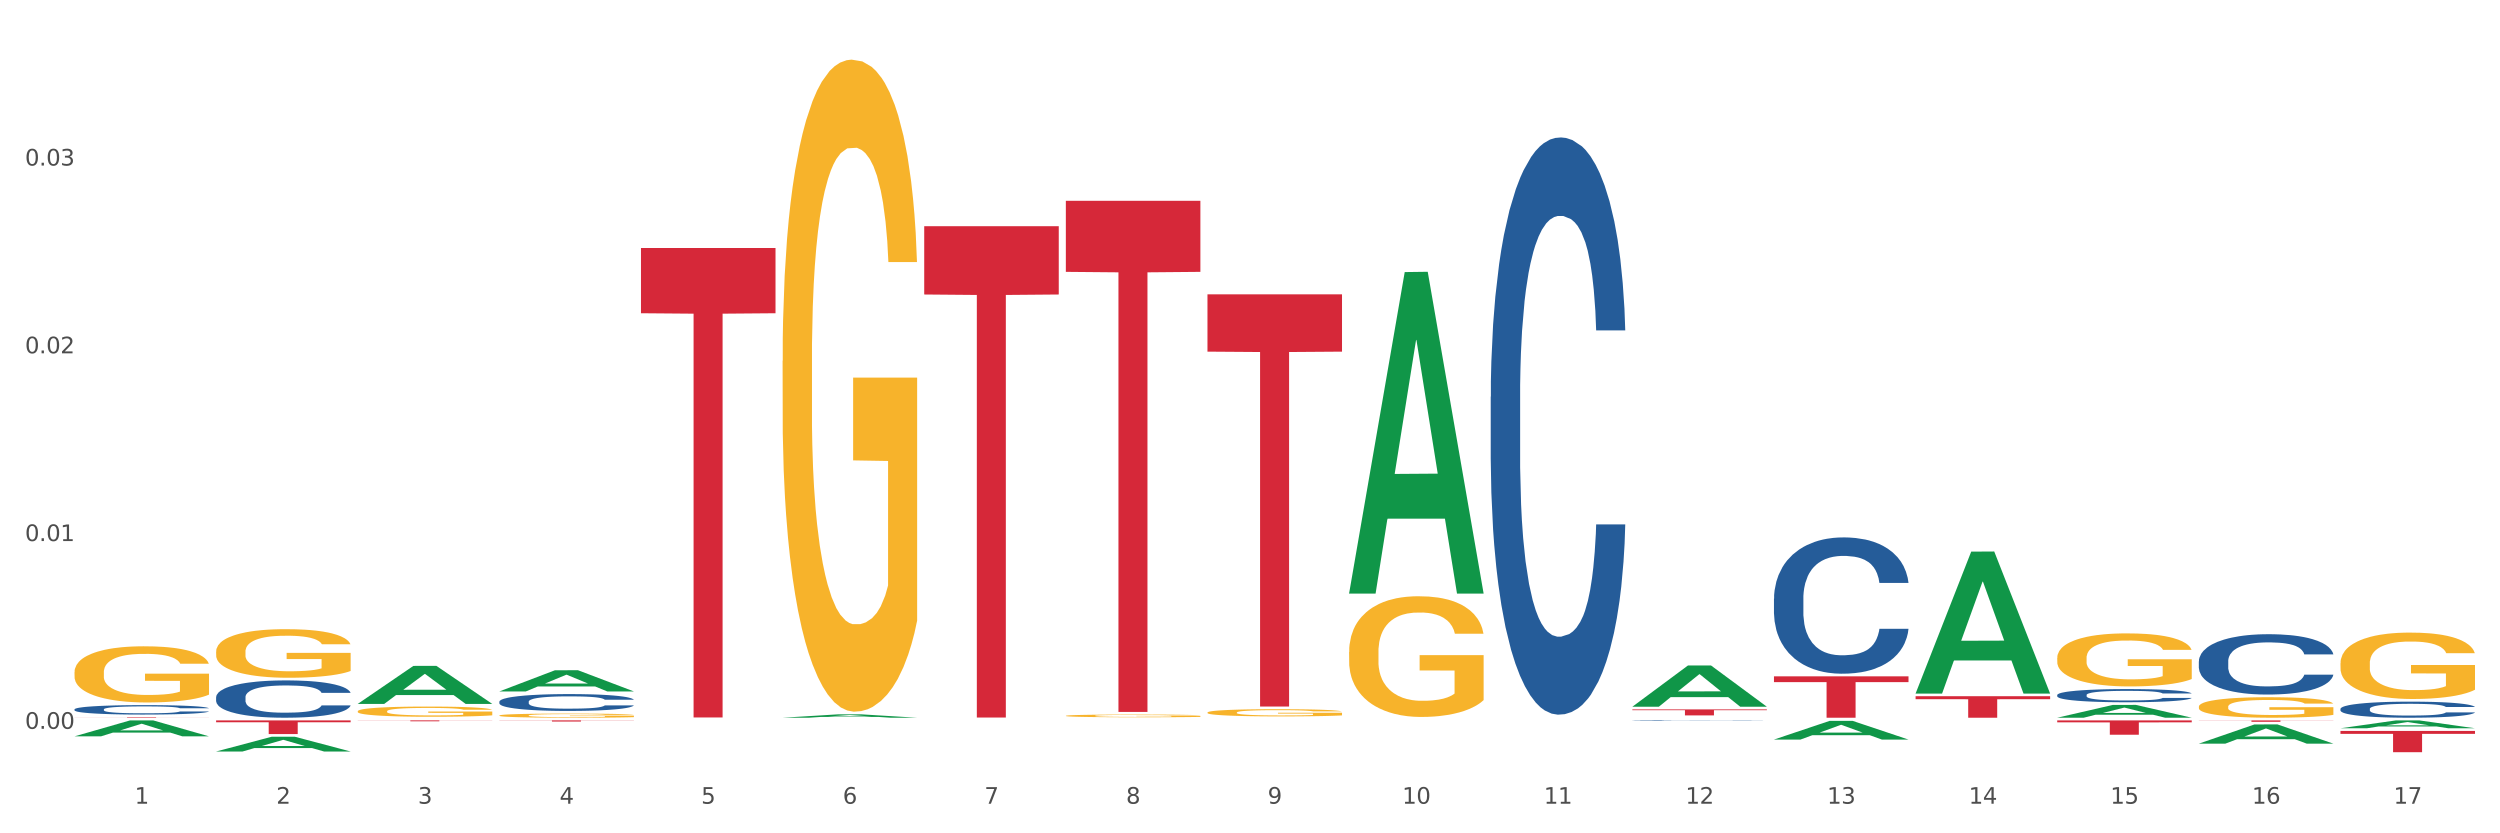 <?xml version="1.0" encoding="utf-8" standalone="no"?>
<!DOCTYPE svg PUBLIC "-//W3C//DTD SVG 1.1//EN"
  "http://www.w3.org/Graphics/SVG/1.1/DTD/svg11.dtd">
<svg xmlns:xlink="http://www.w3.org/1999/xlink" width="1080pt" height="360pt" viewBox="0 0 1080 360" xmlns="http://www.w3.org/2000/svg" version="1.1">
 <rect x="0" y="0" width="1080" height="360" fill="#333333" stroke="none"/>
 <defs>
  <style type="text/css">*{stroke-linejoin: round; stroke-linecap: butt}</style>
 </defs>
 <g id="figure_1">
  <g id="patch_1">
   <path d="M 0 360 
L 1080 360 
L 1080 0 
L 0 0 
z
" style="fill: #ffffff; stroke: #ffffff; stroke-linejoin: miter"/>
  </g>
  <g id="axes_1">
   <g id="matplotlib.axis_1">
    <g id="xtick_1">
     <g id="text_1">
      <!-- 1 -->
      <g style="fill: #4d4d4d" transform="translate(58.182 347.204) scale(0.096 -0.096)">
       <defs>
        <path id="DejaVuSans-31" d="M 794 531 
L 1825 531 
L 1825 4091 
L 703 3866 
L 703 4441 
L 1819 4666 
L 2450 4666 
L 2450 531 
L 3481 531 
L 3481 0 
L 794 0 
L 794 531 
z
" transform="scale(0.016)"/>
       </defs>
       <use xlink:href="#DejaVuSans-31"/>
      </g>
     </g>
    </g>
    <g id="xtick_2">
     <g id="text_2">
      <!-- 2 -->
      <g style="fill: #4d4d4d" transform="translate(119.364 347.204) scale(0.096 -0.096)">
       <defs>
        <path id="DejaVuSans-32" d="M 1228 531 
L 3431 531 
L 3431 0 
L 469 0 
L 469 531 
Q 828 903 1448 1529 
Q 2069 2156 2228 2338 
Q 2531 2678 2651 2914 
Q 2772 3150 2772 3378 
Q 2772 3750 2511 3984 
Q 2250 4219 1831 4219 
Q 1534 4219 1204 4116 
Q 875 4013 500 3803 
L 500 4441 
Q 881 4594 1212 4672 
Q 1544 4750 1819 4750 
Q 2544 4750 2975 4387 
Q 3406 4025 3406 3419 
Q 3406 3131 3298 2873 
Q 3191 2616 2906 2266 
Q 2828 2175 2409 1742 
Q 1991 1309 1228 531 
z
" transform="scale(0.016)"/>
       </defs>
       <use xlink:href="#DejaVuSans-32"/>
      </g>
     </g>
    </g>
    <g id="xtick_3">
     <g id="text_3">
      <!-- 3 -->
      <g style="fill: #4d4d4d" transform="translate(180.545 347.204) scale(0.096 -0.096)">
       <defs>
        <path id="DejaVuSans-33" d="M 2597 2516 
Q 3050 2419 3304 2112 
Q 3559 1806 3559 1356 
Q 3559 666 3084 287 
Q 2609 -91 1734 -91 
Q 1441 -91 1130 -33 
Q 819 25 488 141 
L 488 750 
Q 750 597 1062 519 
Q 1375 441 1716 441 
Q 2309 441 2620 675 
Q 2931 909 2931 1356 
Q 2931 1769 2642 2001 
Q 2353 2234 1838 2234 
L 1294 2234 
L 1294 2753 
L 1863 2753 
Q 2328 2753 2575 2939 
Q 2822 3125 2822 3475 
Q 2822 3834 2567 4026 
Q 2313 4219 1838 4219 
Q 1578 4219 1281 4162 
Q 984 4106 628 3988 
L 628 4550 
Q 988 4650 1302 4700 
Q 1616 4750 1894 4750 
Q 2613 4750 3031 4423 
Q 3450 4097 3450 3541 
Q 3450 3153 3228 2886 
Q 3006 2619 2597 2516 
z
" transform="scale(0.016)"/>
       </defs>
       <use xlink:href="#DejaVuSans-33"/>
      </g>
     </g>
    </g>
    <g id="xtick_4">
     <g id="text_4">
      <!-- 4 -->
      <g style="fill: #4d4d4d" transform="translate(241.726 347.204) scale(0.096 -0.096)">
       <defs>
        <path id="DejaVuSans-34" d="M 2419 4116 
L 825 1625 
L 2419 1625 
L 2419 4116 
z
M 2253 4666 
L 3047 4666 
L 3047 1625 
L 3713 1625 
L 3713 1100 
L 3047 1100 
L 3047 0 
L 2419 0 
L 2419 1100 
L 313 1100 
L 313 1709 
L 2253 4666 
z
" transform="scale(0.016)"/>
       </defs>
       <use xlink:href="#DejaVuSans-34"/>
      </g>
     </g>
    </g>
    <g id="xtick_5">
     <g id="text_5">
      <!-- 5 -->
      <g style="fill: #4d4d4d" transform="translate(302.908 347.204) scale(0.096 -0.096)">
       <defs>
        <path id="DejaVuSans-35" d="M 691 4666 
L 3169 4666 
L 3169 4134 
L 1269 4134 
L 1269 2991 
Q 1406 3038 1543 3061 
Q 1681 3084 1819 3084 
Q 2600 3084 3056 2656 
Q 3513 2228 3513 1497 
Q 3513 744 3044 326 
Q 2575 -91 1722 -91 
Q 1428 -91 1123 -41 
Q 819 9 494 109 
L 494 744 
Q 775 591 1075 516 
Q 1375 441 1709 441 
Q 2250 441 2565 725 
Q 2881 1009 2881 1497 
Q 2881 1984 2565 2268 
Q 2250 2553 1709 2553 
Q 1456 2553 1204 2497 
Q 953 2441 691 2322 
L 691 4666 
z
" transform="scale(0.016)"/>
       </defs>
       <use xlink:href="#DejaVuSans-35"/>
      </g>
     </g>
    </g>
    <g id="xtick_6">
     <g id="text_6">
      <!-- 6 -->
      <g style="fill: #4d4d4d" transform="translate(364.089 347.204) scale(0.096 -0.096)">
       <defs>
        <path id="DejaVuSans-36" d="M 2113 2584 
Q 1688 2584 1439 2293 
Q 1191 2003 1191 1497 
Q 1191 994 1439 701 
Q 1688 409 2113 409 
Q 2538 409 2786 701 
Q 3034 994 3034 1497 
Q 3034 2003 2786 2293 
Q 2538 2584 2113 2584 
z
M 3366 4563 
L 3366 3988 
Q 3128 4100 2886 4159 
Q 2644 4219 2406 4219 
Q 1781 4219 1451 3797 
Q 1122 3375 1075 2522 
Q 1259 2794 1537 2939 
Q 1816 3084 2150 3084 
Q 2853 3084 3261 2657 
Q 3669 2231 3669 1497 
Q 3669 778 3244 343 
Q 2819 -91 2113 -91 
Q 1303 -91 875 529 
Q 447 1150 447 2328 
Q 447 3434 972 4092 
Q 1497 4750 2381 4750 
Q 2619 4750 2861 4703 
Q 3103 4656 3366 4563 
z
" transform="scale(0.016)"/>
       </defs>
       <use xlink:href="#DejaVuSans-36"/>
      </g>
     </g>
    </g>
    <g id="xtick_7">
     <g id="text_7">
      <!-- 7 -->
      <g style="fill: #4d4d4d" transform="translate(425.271 347.204) scale(0.096 -0.096)">
       <defs>
        <path id="DejaVuSans-37" d="M 525 4666 
L 3525 4666 
L 3525 4397 
L 1831 0 
L 1172 0 
L 2766 4134 
L 525 4134 
L 525 4666 
z
" transform="scale(0.016)"/>
       </defs>
       <use xlink:href="#DejaVuSans-37"/>
      </g>
     </g>
    </g>
    <g id="xtick_8">
     <g id="text_8">
      <!-- 8 -->
      <g style="fill: #4d4d4d" transform="translate(486.452 347.204) scale(0.096 -0.096)">
       <defs>
        <path id="DejaVuSans-38" d="M 2034 2216 
Q 1584 2216 1326 1975 
Q 1069 1734 1069 1313 
Q 1069 891 1326 650 
Q 1584 409 2034 409 
Q 2484 409 2743 651 
Q 3003 894 3003 1313 
Q 3003 1734 2745 1975 
Q 2488 2216 2034 2216 
z
M 1403 2484 
Q 997 2584 770 2862 
Q 544 3141 544 3541 
Q 544 4100 942 4425 
Q 1341 4750 2034 4750 
Q 2731 4750 3128 4425 
Q 3525 4100 3525 3541 
Q 3525 3141 3298 2862 
Q 3072 2584 2669 2484 
Q 3125 2378 3379 2068 
Q 3634 1759 3634 1313 
Q 3634 634 3220 271 
Q 2806 -91 2034 -91 
Q 1263 -91 848 271 
Q 434 634 434 1313 
Q 434 1759 690 2068 
Q 947 2378 1403 2484 
z
M 1172 3481 
Q 1172 3119 1398 2916 
Q 1625 2713 2034 2713 
Q 2441 2713 2670 2916 
Q 2900 3119 2900 3481 
Q 2900 3844 2670 4047 
Q 2441 4250 2034 4250 
Q 1625 4250 1398 4047 
Q 1172 3844 1172 3481 
z
" transform="scale(0.016)"/>
       </defs>
       <use xlink:href="#DejaVuSans-38"/>
      </g>
     </g>
    </g>
    <g id="xtick_9">
     <g id="text_9">
      <!-- 9 -->
      <g style="fill: #4d4d4d" transform="translate(547.634 347.204) scale(0.096 -0.096)">
       <defs>
        <path id="DejaVuSans-39" d="M 703 97 
L 703 672 
Q 941 559 1184 500 
Q 1428 441 1663 441 
Q 2288 441 2617 861 
Q 2947 1281 2994 2138 
Q 2813 1869 2534 1725 
Q 2256 1581 1919 1581 
Q 1219 1581 811 2004 
Q 403 2428 403 3163 
Q 403 3881 828 4315 
Q 1253 4750 1959 4750 
Q 2769 4750 3195 4129 
Q 3622 3509 3622 2328 
Q 3622 1225 3098 567 
Q 2575 -91 1691 -91 
Q 1453 -91 1209 -44 
Q 966 3 703 97 
z
M 1959 2075 
Q 2384 2075 2632 2365 
Q 2881 2656 2881 3163 
Q 2881 3666 2632 3958 
Q 2384 4250 1959 4250 
Q 1534 4250 1286 3958 
Q 1038 3666 1038 3163 
Q 1038 2656 1286 2365 
Q 1534 2075 1959 2075 
z
" transform="scale(0.016)"/>
       </defs>
       <use xlink:href="#DejaVuSans-39"/>
      </g>
     </g>
    </g>
    <g id="xtick_10">
     <g id="text_10">
      <!-- 10 -->
      <g style="fill: #4d4d4d" transform="translate(605.761 347.204) scale(0.096 -0.096)">
       <defs>
        <path id="DejaVuSans-30" d="M 2034 4250 
Q 1547 4250 1301 3770 
Q 1056 3291 1056 2328 
Q 1056 1369 1301 889 
Q 1547 409 2034 409 
Q 2525 409 2770 889 
Q 3016 1369 3016 2328 
Q 3016 3291 2770 3770 
Q 2525 4250 2034 4250 
z
M 2034 4750 
Q 2819 4750 3233 4129 
Q 3647 3509 3647 2328 
Q 3647 1150 3233 529 
Q 2819 -91 2034 -91 
Q 1250 -91 836 529 
Q 422 1150 422 2328 
Q 422 3509 836 4129 
Q 1250 4750 2034 4750 
z
" transform="scale(0.016)"/>
       </defs>
       <use xlink:href="#DejaVuSans-31"/>
       <use xlink:href="#DejaVuSans-30" transform="translate(63.623 0)"/>
      </g>
     </g>
    </g>
    <g id="xtick_11">
     <g id="text_11">
      <!-- 11 -->
      <g style="fill: #4d4d4d" transform="translate(666.942 347.204) scale(0.096 -0.096)">
       <use xlink:href="#DejaVuSans-31"/>
       <use xlink:href="#DejaVuSans-31" transform="translate(63.623 0)"/>
      </g>
     </g>
    </g>
    <g id="xtick_12">
     <g id="text_12">
      <!-- 12 -->
      <g style="fill: #4d4d4d" transform="translate(728.124 347.204) scale(0.096 -0.096)">
       <use xlink:href="#DejaVuSans-31"/>
       <use xlink:href="#DejaVuSans-32" transform="translate(63.623 0)"/>
      </g>
     </g>
    </g>
    <g id="xtick_13">
     <g id="text_13">
      <!-- 13 -->
      <g style="fill: #4d4d4d" transform="translate(789.305 347.204) scale(0.096 -0.096)">
       <use xlink:href="#DejaVuSans-31"/>
       <use xlink:href="#DejaVuSans-33" transform="translate(63.623 0)"/>
      </g>
     </g>
    </g>
    <g id="xtick_14">
     <g id="text_14">
      <!-- 14 -->
      <g style="fill: #4d4d4d" transform="translate(850.487 347.204) scale(0.096 -0.096)">
       <use xlink:href="#DejaVuSans-31"/>
       <use xlink:href="#DejaVuSans-34" transform="translate(63.623 0)"/>
      </g>
     </g>
    </g>
    <g id="xtick_15">
     <g id="text_15">
      <!-- 15 -->
      <g style="fill: #4d4d4d" transform="translate(911.668 347.204) scale(0.096 -0.096)">
       <use xlink:href="#DejaVuSans-31"/>
       <use xlink:href="#DejaVuSans-35" transform="translate(63.623 0)"/>
      </g>
     </g>
    </g>
    <g id="xtick_16">
     <g id="text_16">
      <!-- 16 -->
      <g style="fill: #4d4d4d" transform="translate(972.849 347.204) scale(0.096 -0.096)">
       <use xlink:href="#DejaVuSans-31"/>
       <use xlink:href="#DejaVuSans-36" transform="translate(63.623 0)"/>
      </g>
     </g>
    </g>
    <g id="xtick_17">
     <g id="text_17">
      <!-- 17 -->
      <g style="fill: #4d4d4d" transform="translate(1034.031 347.204) scale(0.096 -0.096)">
       <use xlink:href="#DejaVuSans-31"/>
       <use xlink:href="#DejaVuSans-37" transform="translate(63.623 0)"/>
      </g>
     </g>
    </g>
    <g id="xtick_18"/>
    <g id="xtick_19"/>
    <g id="xtick_20"/>
    <g id="xtick_21"/>
    <g id="xtick_22"/>
    <g id="xtick_23"/>
    <g id="xtick_24"/>
    <g id="xtick_25"/>
    <g id="xtick_26"/>
    <g id="xtick_27"/>
    <g id="xtick_28"/>
    <g id="xtick_29"/>
    <g id="xtick_30"/>
    <g id="xtick_31"/>
    <g id="xtick_32"/>
    <g id="xtick_33"/>
   </g>
   <g id="matplotlib.axis_2">
    <g id="ytick_1">
     <g id="text_18">
      <!-- 0.00 -->
      <g style="fill: #4d4d4d" transform="translate(10.8 314.846) scale(0.096 -0.096)">
       <defs>
        <path id="DejaVuSans-2e" d="M 684 794 
L 1344 794 
L 1344 0 
L 684 0 
L 684 794 
z
" transform="scale(0.016)"/>
       </defs>
       <use xlink:href="#DejaVuSans-30"/>
       <use xlink:href="#DejaVuSans-2e" transform="translate(63.623 0)"/>
       <use xlink:href="#DejaVuSans-30" transform="translate(95.41 0)"/>
       <use xlink:href="#DejaVuSans-30" transform="translate(159.033 0)"/>
      </g>
     </g>
    </g>
    <g id="ytick_2">
     <g id="text_19">
      <!-- 0.01 -->
      <g style="fill: #4d4d4d" transform="translate(10.8 233.736) scale(0.096 -0.096)">
       <use xlink:href="#DejaVuSans-30"/>
       <use xlink:href="#DejaVuSans-2e" transform="translate(63.623 0)"/>
       <use xlink:href="#DejaVuSans-30" transform="translate(95.41 0)"/>
       <use xlink:href="#DejaVuSans-31" transform="translate(159.033 0)"/>
      </g>
     </g>
    </g>
    <g id="ytick_3">
     <g id="text_20">
      <!-- 0.02 -->
      <g style="fill: #4d4d4d" transform="translate(10.8 152.627) scale(0.096 -0.096)">
       <use xlink:href="#DejaVuSans-30"/>
       <use xlink:href="#DejaVuSans-2e" transform="translate(63.623 0)"/>
       <use xlink:href="#DejaVuSans-30" transform="translate(95.41 0)"/>
       <use xlink:href="#DejaVuSans-32" transform="translate(159.033 0)"/>
      </g>
     </g>
    </g>
    <g id="ytick_4">
     <g id="text_21">
      <!-- 0.03 -->
      <g style="fill: #4d4d4d" transform="translate(10.8 71.517) scale(0.096 -0.096)">
       <use xlink:href="#DejaVuSans-30"/>
       <use xlink:href="#DejaVuSans-2e" transform="translate(63.623 0)"/>
       <use xlink:href="#DejaVuSans-30" transform="translate(95.41 0)"/>
       <use xlink:href="#DejaVuSans-33" transform="translate(159.033 0)"/>
      </g>
     </g>
    </g>
    <g id="ytick_5"/>
    <g id="ytick_6"/>
    <g id="ytick_7"/>
    <g id="ytick_8"/>
   </g>
   <g id="PolyCollection_1">
    <path d="M 705.171 306.458 
L 763.293 306.458 
L 763.293 306.817 
L 740.43 306.819 
L 740.43 309.039 
L 727.896 309.039 
L 727.896 306.819 
L 705.171 306.817 
L 705.171 306.46 
L 705.171 306.458 
z
" clip-path="url(#p8d17af3360)" style="fill: #d62839"/>
    <path d="M 766.352 292.187 
L 824.474 292.187 
L 824.474 294.67 
L 801.611 294.687 
L 801.611 310.057 
L 789.078 310.057 
L 789.078 294.687 
L 766.352 294.67 
L 766.352 292.203 
L 766.352 292.187 
z
" clip-path="url(#p8d17af3360)" style="fill: #d62839"/>
    <path d="M 827.533 300.771 
L 885.656 300.771 
L 885.656 302.061 
L 862.792 302.07 
L 862.792 310.057 
L 850.259 310.057 
L 850.259 302.07 
L 827.533 302.061 
L 827.533 300.78 
L 827.533 300.771 
z
" clip-path="url(#p8d17af3360)" style="fill: #d62839"/>
    <path d="M 888.715 311.198 
L 946.837 311.198 
L 946.837 312.059 
L 923.974 312.065 
L 923.974 317.394 
L 911.44 317.394 
L 911.44 312.065 
L 888.715 312.059 
L 888.715 311.204 
L 888.715 311.198 
z
" clip-path="url(#p8d17af3360)" style="fill: #d62839"/>
    <path d="M 276.901 107.135 
L 335.023 107.135 
L 335.023 135.319 
L 312.16 135.509 
L 312.16 309.946 
L 299.626 309.946 
L 299.626 135.509 
L 276.901 135.319 
L 276.901 107.325 
L 276.901 107.135 
z
" clip-path="url(#p8d17af3360)" style="fill: #d62839"/>
    <path d="M 399.263 97.725 
L 457.386 97.725 
L 457.386 127.221 
L 434.523 127.421 
L 434.523 309.981 
L 421.989 309.981 
L 421.989 127.421 
L 399.263 127.221 
L 399.263 97.924 
L 399.263 97.725 
z
" clip-path="url(#p8d17af3360)" style="fill: #d62839"/>
    <path d="M 460.445 86.759 
L 518.567 86.759 
L 518.567 117.441 
L 495.704 117.648 
L 495.704 307.543 
L 483.17 307.543 
L 483.17 117.648 
L 460.445 117.441 
L 460.445 86.967 
L 460.445 86.759 
z
" clip-path="url(#p8d17af3360)" style="fill: #d62839"/>
    <path d="M 521.626 127.162 
L 579.749 127.162 
L 579.749 151.907 
L 556.885 152.074 
L 556.885 305.229 
L 544.352 305.229 
L 544.352 152.074 
L 521.626 151.907 
L 521.626 127.329 
L 521.626 127.162 
z
" clip-path="url(#p8d17af3360)" style="fill: #d62839"/>
    <path d="M 215.719 311.198 
L 273.842 311.198 
L 273.842 311.269 
L 250.978 311.27 
L 250.978 311.709 
L 238.445 311.709 
L 238.445 311.27 
L 215.719 311.269 
L 215.719 311.199 
L 215.719 311.198 
z
" clip-path="url(#p8d17af3360)" style="fill: #d62839"/>
    <path d="M 154.538 311.198 
L 212.66 311.198 
L 212.66 311.255 
L 189.797 311.255 
L 189.797 311.603 
L 177.263 311.603 
L 177.263 311.255 
L 154.538 311.255 
L 154.538 311.199 
L 154.538 311.198 
z
" clip-path="url(#p8d17af3360)" style="fill: #d62839"/>
    <path d="M 1011.078 315.757 
L 1069.2 315.757 
L 1069.2 317.035 
L 1046.337 317.043 
L 1046.337 324.95 
L 1033.803 324.95 
L 1033.803 317.043 
L 1011.078 317.035 
L 1011.078 315.766 
L 1011.078 315.757 
z
" clip-path="url(#p8d17af3360)" style="fill: #d62839"/>
    <path d="M 949.896 311.198 
L 1008.019 311.198 
L 1008.019 311.283 
L 985.155 311.284 
L 985.155 311.809 
L 972.622 311.809 
L 972.622 311.284 
L 949.896 311.283 
L 949.896 311.199 
L 949.896 311.198 
z
" clip-path="url(#p8d17af3360)" style="fill: #d62839"/>
    <path d="M 93.356 311.198 
L 151.479 311.198 
L 151.479 312.022 
L 128.615 312.027 
L 128.615 317.122 
L 116.082 317.122 
L 116.082 312.027 
L 93.356 312.022 
L 93.356 311.204 
L 93.356 311.198 
z
" clip-path="url(#p8d17af3360)" style="fill: #d62839"/>
    <path d="M 32.175 309.837 
L 90.297 309.837 
L 90.297 309.867 
L 67.434 309.868 
L 67.434 310.057 
L 54.901 310.057 
L 54.901 309.868 
L 32.175 309.867 
L 32.175 309.837 
L 32.175 309.837 
z
" clip-path="url(#p8d17af3360)" style="fill: #d62839"/>
    <path d="M 949.896 321.244 
L 949.956 321.236 
L 973.924 312.958 
L 983.871 312.95 
L 1008.019 321.259 
L 996.514 321.259 
L 991.301 319.325 
L 966.554 319.325 
L 966.374 319.356 
L 961.341 321.259 
L 949.896 321.259 
L 949.896 321.244 
L 969.67 318.17 
L 988.185 318.162 
L 979.017 314.721 
L 978.897 314.706 
L 978.778 314.729 
L 969.61 318.162 
L 969.67 318.17 
L 949.896 321.244 
z
" clip-path="url(#p8d17af3360)" style="fill: #109648"/>
    <path d="M 888.715 310.046 
L 888.775 310.041 
L 912.743 304.521 
L 922.689 304.516 
L 946.837 310.057 
L 935.333 310.057 
L 930.12 308.766 
L 905.373 308.766 
L 905.193 308.787 
L 900.16 310.057 
L 888.715 310.057 
L 888.715 310.046 
L 908.488 307.996 
L 927.004 307.991 
L 917.836 305.697 
L 917.716 305.686 
L 917.596 305.702 
L 908.428 307.991 
L 908.488 307.996 
L 888.715 310.046 
z
" clip-path="url(#p8d17af3360)" style="fill: #109648"/>
    <path d="M 1011.078 306.232 
L 1011.146 306.225 
L 1011.146 306.048 
L 1011.352 305.807 
L 1012.108 305.363 
L 1013.07 305.026 
L 1014.719 304.633 
L 1015.612 304.468 
L 1016.78 304.284 
L 1019.185 303.986 
L 1021.933 303.732 
L 1023.856 303.593 
L 1025.299 303.504 
L 1028.528 303.345 
L 1030.383 303.276 
L 1032.307 303.219 
L 1033.956 303.18 
L 1036.704 303.136 
L 1038.902 303.117 
L 1041.444 303.111 
L 1043.574 303.117 
L 1046.391 303.142 
L 1050.513 303.219 
L 1052.093 303.263 
L 1054.223 303.339 
L 1056.421 303.441 
L 1058.208 303.542 
L 1060.269 303.688 
L 1062.398 303.878 
L 1064.46 304.119 
L 1065.902 304.341 
L 1067.07 304.576 
L 1068.101 304.861 
L 1068.856 305.172 
L 1069.2 305.432 
L 1056.627 305.432 
L 1056.284 305.198 
L 1055.597 304.944 
L 1054.91 304.773 
L 1054.154 304.633 
L 1052.986 304.475 
L 1051.956 304.373 
L 1050.238 304.253 
L 1048.658 304.176 
L 1047.353 304.132 
L 1045.772 304.094 
L 1042.406 304.056 
L 1040.001 304.056 
L 1038.49 304.069 
L 1036.635 304.1 
L 1035.055 304.145 
L 1033.2 304.221 
L 1031.757 304.303 
L 1030.314 304.411 
L 1029.49 304.487 
L 1028.253 304.627 
L 1027.429 304.741 
L 1026.33 304.938 
L 1025.711 305.077 
L 1024.612 305.439 
L 1024.131 305.705 
L 1023.925 305.889 
L 1023.788 306.092 
L 1023.788 307.082 
L 1024.2 307.526 
L 1024.543 307.716 
L 1025.093 307.932 
L 1026.124 308.211 
L 1027.635 308.484 
L 1029.215 308.68 
L 1030.52 308.801 
L 1031.757 308.889 
L 1032.994 308.959 
L 1034.505 309.023 
L 1035.742 309.061 
L 1037.597 309.099 
L 1039.795 309.118 
L 1041.513 309.118 
L 1045.017 309.086 
L 1046.597 309.054 
L 1048.108 309.01 
L 1049.757 308.94 
L 1051.063 308.864 
L 1051.818 308.807 
L 1053.055 308.687 
L 1054.017 308.56 
L 1054.841 308.414 
L 1055.391 308.287 
L 1056.009 308.097 
L 1056.49 307.881 
L 1056.627 307.767 
L 1069.2 307.767 
L 1068.925 307.995 
L 1068.444 308.217 
L 1067.482 308.515 
L 1066.727 308.687 
L 1065.559 308.896 
L 1064.322 309.073 
L 1062.605 309.27 
L 1061.024 309.416 
L 1059.376 309.543 
L 1057.589 309.657 
L 1054.36 309.816 
L 1053.192 309.86 
L 1050.719 309.936 
L 1048.795 309.981 
L 1045.979 310.025 
L 1043.093 310.05 
L 1040.07 310.057 
L 1037.391 310.044 
L 1034.437 310.006 
L 1032.582 309.968 
L 1030.52 309.911 
L 1028.116 309.822 
L 1025.849 309.714 
L 1023.719 309.587 
L 1021.727 309.441 
L 1019.872 309.276 
L 1017.467 309.004 
L 1015.681 308.737 
L 1014.375 308.49 
L 1013.482 308.281 
L 1012.589 308.014 
L 1012.108 307.83 
L 1011.352 307.386 
L 1011.078 306.974 
L 1011.078 306.232 
z
" clip-path="url(#p8d17af3360)" style="fill: #255c99"/>
    <path d="M 215.719 298.684 
L 215.779 298.675 
L 239.747 289.546 
L 249.694 289.537 
L 273.842 298.701 
L 262.337 298.701 
L 257.124 296.567 
L 232.377 296.567 
L 232.197 296.601 
L 227.164 298.701 
L 215.719 298.701 
L 215.719 298.684 
L 235.493 295.294 
L 254.008 295.285 
L 244.84 291.49 
L 244.72 291.473 
L 244.601 291.499 
L 235.433 295.285 
L 235.493 295.294 
L 215.719 298.684 
z
" clip-path="url(#p8d17af3360)" style="fill: #109648"/>
    <path d="M 154.538 304.063 
L 154.598 304.047 
L 178.566 287.67 
L 188.512 287.655 
L 212.66 304.094 
L 201.156 304.094 
L 195.943 300.266 
L 171.196 300.266 
L 171.016 300.327 
L 165.983 304.094 
L 154.538 304.094 
L 154.538 304.063 
L 174.311 297.981 
L 192.827 297.966 
L 183.659 291.159 
L 183.539 291.128 
L 183.419 291.174 
L 174.251 297.966 
L 174.311 297.981 
L 154.538 304.063 
z
" clip-path="url(#p8d17af3360)" style="fill: #109648"/>
    <path d="M 93.356 324.636 
L 93.416 324.63 
L 117.384 318.27 
L 127.331 318.264 
L 151.479 324.648 
L 139.974 324.648 
L 134.761 323.161 
L 110.014 323.161 
L 109.834 323.185 
L 104.801 324.648 
L 93.356 324.648 
L 93.356 324.636 
L 113.13 322.274 
L 131.645 322.268 
L 122.478 319.625 
L 122.358 319.613 
L 122.238 319.631 
L 113.07 322.268 
L 113.13 322.274 
L 93.356 324.636 
z
" clip-path="url(#p8d17af3360)" style="fill: #109648"/>
    <path d="M 338.082 310.054 
L 338.142 310.053 
L 362.11 308.592 
L 372.057 308.591 
L 396.204 310.057 
L 384.7 310.057 
L 379.487 309.715 
L 354.74 309.715 
L 354.56 309.721 
L 349.527 310.057 
L 338.082 310.057 
L 338.082 310.054 
L 357.856 309.512 
L 376.371 309.51 
L 367.203 308.903 
L 367.083 308.9 
L 366.963 308.904 
L 357.796 309.51 
L 357.856 309.512 
L 338.082 310.054 
z
" clip-path="url(#p8d17af3360)" style="fill: #109648"/>
    <path d="M 766.352 319.482 
L 766.412 319.474 
L 790.38 311.421 
L 800.327 311.413 
L 824.474 319.497 
L 812.97 319.497 
L 807.757 317.615 
L 783.01 317.615 
L 782.83 317.645 
L 777.797 319.497 
L 766.352 319.497 
L 766.352 319.482 
L 786.126 316.491 
L 804.641 316.484 
L 795.473 313.136 
L 795.353 313.121 
L 795.233 313.144 
L 786.066 316.484 
L 786.126 316.491 
L 766.352 319.482 
z
" clip-path="url(#p8d17af3360)" style="fill: #109648"/>
    <path d="M 705.171 305.283 
L 705.23 305.266 
L 729.198 287.487 
L 739.145 287.47 
L 763.293 305.316 
L 751.788 305.316 
L 746.575 301.161 
L 721.828 301.161 
L 721.649 301.228 
L 716.615 305.316 
L 705.171 305.316 
L 705.171 305.283 
L 724.944 298.68 
L 743.459 298.664 
L 734.292 291.274 
L 734.172 291.24 
L 734.052 291.291 
L 724.884 298.664 
L 724.944 298.68 
L 705.171 305.283 
z
" clip-path="url(#p8d17af3360)" style="fill: #109648"/>
    <path d="M 582.808 281.675 
L 582.876 281.627 
L 582.876 279.912 
L 583.014 278.436 
L 583.7 274.864 
L 584.729 271.911 
L 585.484 270.34 
L 586.239 269.054 
L 587.131 267.768 
L 588.229 266.434 
L 590.219 264.481 
L 591.454 263.481 
L 592.964 262.434 
L 595.709 260.909 
L 597.699 260.052 
L 599.757 259.338 
L 603.12 258.481 
L 605.316 258.1 
L 607.649 257.814 
L 610.462 257.623 
L 612.589 257.576 
L 617.256 257.719 
L 621.236 258.147 
L 623.157 258.481 
L 625.628 259.052 
L 626.931 259.433 
L 629.059 260.195 
L 631.254 261.195 
L 632.764 262.053 
L 635.029 263.672 
L 636.744 265.291 
L 638.322 267.291 
L 639.146 268.673 
L 639.764 269.959 
L 640.312 271.435 
L 640.861 273.769 
L 628.51 273.769 
L 628.029 272.102 
L 627.274 270.53 
L 626.176 269.006 
L 625.216 268.053 
L 623.569 266.863 
L 622.059 266.101 
L 620.481 265.529 
L 618.56 265.053 
L 617.05 264.815 
L 614.923 264.624 
L 610.737 264.672 
L 607.923 265.053 
L 606.002 265.529 
L 604.767 265.958 
L 603.669 266.434 
L 602.433 267.101 
L 600.992 268.101 
L 599.963 269.006 
L 598.934 270.149 
L 598.11 271.292 
L 597.355 272.626 
L 596.738 274.054 
L 596.258 275.531 
L 595.846 277.341 
L 595.503 280.341 
L 595.503 286.866 
L 595.64 288.342 
L 595.983 290.295 
L 596.395 291.771 
L 597.081 293.534 
L 597.699 294.724 
L 598.865 296.439 
L 600.169 297.868 
L 601.198 298.772 
L 602.228 299.535 
L 604.012 300.582 
L 606.002 301.44 
L 607.717 301.963 
L 610.05 302.44 
L 611.629 302.63 
L 613.001 302.725 
L 616.364 302.725 
L 618.765 302.583 
L 621.442 302.249 
L 623.5 301.821 
L 625.216 301.297 
L 627.137 300.439 
L 628.372 299.63 
L 628.372 289.676 
L 613.276 289.628 
L 613.276 283.008 
L 640.93 283.008 
L 640.93 302.44 
L 639.764 303.44 
L 638.46 304.345 
L 637.087 305.154 
L 635.029 306.155 
L 632.558 307.107 
L 630.362 307.774 
L 628.029 308.345 
L 625.284 308.869 
L 621.716 309.346 
L 619.52 309.536 
L 616.775 309.679 
L 613.55 309.727 
L 610.737 309.631 
L 607.992 309.393 
L 605.11 308.965 
L 602.296 308.345 
L 600.169 307.726 
L 598.042 306.964 
L 595.777 305.964 
L 593.993 305.012 
L 592.621 304.154 
L 591.111 303.059 
L 589.464 301.63 
L 588.229 300.344 
L 587.131 299.011 
L 585.964 297.296 
L 585.141 295.82 
L 584.317 293.962 
L 583.837 292.581 
L 583.288 290.438 
L 582.876 287.437 
L 582.808 281.675 
z
" clip-path="url(#p8d17af3360)" style="fill: #f7b32b"/>
    <path d="M 949.896 285.691 
L 949.965 285.668 
L 949.965 285.001 
L 950.171 284.096 
L 950.927 282.429 
L 951.889 281.167 
L 953.537 279.691 
L 954.431 279.072 
L 955.599 278.381 
L 958.003 277.262 
L 960.751 276.31 
L 962.675 275.786 
L 964.118 275.452 
L 967.347 274.857 
L 969.202 274.595 
L 971.125 274.381 
L 972.774 274.238 
L 975.522 274.071 
L 977.721 274 
L 980.263 273.976 
L 982.393 274 
L 985.209 274.095 
L 989.331 274.381 
L 990.912 274.548 
L 993.041 274.833 
L 995.24 275.214 
L 997.026 275.595 
L 999.087 276.143 
L 1001.217 276.857 
L 1003.278 277.762 
L 1004.721 278.596 
L 1005.889 279.477 
L 1006.919 280.548 
L 1007.675 281.715 
L 1008.019 282.691 
L 995.446 282.691 
L 995.103 281.81 
L 994.415 280.858 
L 993.728 280.215 
L 992.973 279.691 
L 991.805 279.096 
L 990.774 278.715 
L 989.057 278.262 
L 987.477 277.976 
L 986.171 277.81 
L 984.591 277.667 
L 981.225 277.524 
L 978.82 277.524 
L 977.309 277.572 
L 975.454 277.691 
L 973.873 277.857 
L 972.018 278.143 
L 970.576 278.453 
L 969.133 278.857 
L 968.309 279.143 
L 967.072 279.667 
L 966.247 280.096 
L 965.148 280.834 
L 964.53 281.358 
L 963.431 282.715 
L 962.95 283.715 
L 962.744 284.406 
L 962.606 285.167 
L 962.606 288.882 
L 963.018 290.549 
L 963.362 291.263 
L 963.912 292.073 
L 964.942 293.12 
L 966.454 294.144 
L 968.034 294.883 
L 969.339 295.335 
L 970.576 295.668 
L 971.812 295.93 
L 973.324 296.168 
L 974.56 296.311 
L 976.415 296.454 
L 978.614 296.526 
L 980.331 296.526 
L 983.835 296.406 
L 985.415 296.287 
L 986.927 296.121 
L 988.576 295.859 
L 989.881 295.573 
L 990.637 295.359 
L 991.873 294.906 
L 992.835 294.43 
L 993.66 293.882 
L 994.209 293.406 
L 994.828 292.692 
L 995.309 291.882 
L 995.446 291.454 
L 1008.019 291.454 
L 1007.744 292.311 
L 1007.263 293.144 
L 1006.301 294.263 
L 1005.545 294.906 
L 1004.377 295.692 
L 1003.141 296.359 
L 1001.423 297.097 
L 999.843 297.645 
L 998.194 298.121 
L 996.408 298.549 
L 993.179 299.145 
L 992.011 299.311 
L 989.538 299.597 
L 987.614 299.764 
L 984.797 299.931 
L 981.912 300.026 
L 978.889 300.05 
L 976.209 300.002 
L 973.255 299.859 
L 971.4 299.716 
L 969.339 299.502 
L 966.934 299.169 
L 964.667 298.764 
L 962.538 298.288 
L 960.545 297.74 
L 958.69 297.121 
L 956.286 296.097 
L 954.499 295.097 
L 953.194 294.168 
L 952.301 293.382 
L 951.408 292.382 
L 950.927 291.692 
L 950.171 290.025 
L 949.896 288.477 
L 949.896 285.691 
z
" clip-path="url(#p8d17af3360)" style="fill: #255c99"/>
    <path d="M 888.715 300.239 
L 888.784 300.234 
L 888.784 300.088 
L 888.99 299.891 
L 889.745 299.527 
L 890.707 299.251 
L 892.356 298.929 
L 893.249 298.794 
L 894.417 298.643 
L 896.822 298.398 
L 899.57 298.19 
L 901.493 298.076 
L 902.936 298.003 
L 906.165 297.873 
L 908.02 297.816 
L 909.944 297.769 
L 911.593 297.738 
L 914.341 297.702 
L 916.539 297.686 
L 919.081 297.681 
L 921.211 297.686 
L 924.028 297.707 
L 928.15 297.769 
L 929.73 297.806 
L 931.86 297.868 
L 934.058 297.951 
L 935.845 298.034 
L 937.906 298.154 
L 940.036 298.31 
L 942.097 298.508 
L 943.539 298.69 
L 944.707 298.882 
L 945.738 299.116 
L 946.494 299.371 
L 946.837 299.584 
L 934.265 299.584 
L 933.921 299.391 
L 933.234 299.183 
L 932.547 299.043 
L 931.791 298.929 
L 930.623 298.799 
L 929.593 298.716 
L 927.875 298.617 
L 926.295 298.554 
L 924.99 298.518 
L 923.41 298.487 
L 920.043 298.456 
L 917.639 298.456 
L 916.127 298.466 
L 914.272 298.492 
L 912.692 298.528 
L 910.837 298.591 
L 909.394 298.658 
L 907.952 298.747 
L 907.127 298.809 
L 905.89 298.924 
L 905.066 299.017 
L 903.967 299.178 
L 903.348 299.293 
L 902.249 299.589 
L 901.768 299.807 
L 901.562 299.958 
L 901.425 300.125 
L 901.425 300.936 
L 901.837 301.299 
L 902.181 301.455 
L 902.73 301.632 
L 903.761 301.861 
L 905.272 302.085 
L 906.852 302.246 
L 908.158 302.344 
L 909.394 302.417 
L 910.631 302.474 
L 912.142 302.526 
L 913.379 302.558 
L 915.234 302.589 
L 917.432 302.604 
L 919.15 302.604 
L 922.654 302.578 
L 924.234 302.552 
L 925.745 302.516 
L 927.394 302.459 
L 928.7 302.396 
L 929.455 302.35 
L 930.692 302.251 
L 931.654 302.147 
L 932.478 302.027 
L 933.028 301.923 
L 933.646 301.767 
L 934.127 301.591 
L 934.265 301.497 
L 946.837 301.497 
L 946.562 301.684 
L 946.081 301.866 
L 945.12 302.111 
L 944.364 302.251 
L 943.196 302.422 
L 941.959 302.568 
L 940.242 302.729 
L 938.662 302.849 
L 937.013 302.953 
L 935.226 303.046 
L 931.997 303.176 
L 930.829 303.213 
L 928.356 303.275 
L 926.433 303.312 
L 923.616 303.348 
L 920.73 303.369 
L 917.707 303.374 
L 915.028 303.363 
L 912.074 303.332 
L 910.219 303.301 
L 908.158 303.254 
L 905.753 303.182 
L 903.486 303.093 
L 901.356 302.989 
L 899.364 302.87 
L 897.509 302.734 
L 895.104 302.511 
L 893.318 302.292 
L 892.013 302.09 
L 891.119 301.918 
L 890.226 301.7 
L 889.745 301.549 
L 888.99 301.185 
L 888.715 300.847 
L 888.715 300.239 
z
" clip-path="url(#p8d17af3360)" style="fill: #255c99"/>
    <path d="M 766.352 258.616 
L 766.421 258.562 
L 766.421 257.056 
L 766.627 255.012 
L 767.383 251.248 
L 768.344 248.398 
L 769.993 245.063 
L 770.886 243.665 
L 772.054 242.105 
L 774.459 239.578 
L 777.207 237.426 
L 779.131 236.243 
L 780.573 235.49 
L 783.802 234.146 
L 785.657 233.554 
L 787.581 233.07 
L 789.23 232.748 
L 791.978 232.371 
L 794.177 232.21 
L 796.719 232.156 
L 798.848 232.21 
L 801.665 232.425 
L 805.787 233.07 
L 807.367 233.447 
L 809.497 234.092 
L 811.696 234.953 
L 813.482 235.813 
L 815.543 237.05 
L 817.673 238.663 
L 819.734 240.707 
L 821.177 242.589 
L 822.345 244.579 
L 823.375 246.999 
L 824.131 249.634 
L 824.474 251.839 
L 811.902 251.839 
L 811.558 249.85 
L 810.871 247.698 
L 810.184 246.246 
L 809.428 245.063 
L 808.261 243.719 
L 807.23 242.858 
L 805.512 241.836 
L 803.932 241.191 
L 802.627 240.815 
L 801.047 240.492 
L 797.68 240.169 
L 795.276 240.169 
L 793.764 240.277 
L 791.909 240.546 
L 790.329 240.922 
L 788.474 241.568 
L 787.031 242.267 
L 785.589 243.181 
L 784.764 243.826 
L 783.528 245.009 
L 782.703 245.977 
L 781.604 247.645 
L 780.986 248.828 
L 779.886 251.893 
L 779.405 254.152 
L 779.199 255.712 
L 779.062 257.433 
L 779.062 265.822 
L 779.474 269.587 
L 779.818 271.2 
L 780.367 273.029 
L 781.398 275.395 
L 782.909 277.708 
L 784.489 279.375 
L 785.795 280.397 
L 787.031 281.149 
L 788.268 281.741 
L 789.78 282.279 
L 791.016 282.602 
L 792.871 282.924 
L 795.07 283.086 
L 796.787 283.086 
L 800.291 282.817 
L 801.871 282.548 
L 803.383 282.171 
L 805.032 281.58 
L 806.337 280.934 
L 807.093 280.45 
L 808.329 279.429 
L 809.291 278.353 
L 810.116 277.116 
L 810.665 276.04 
L 811.283 274.427 
L 811.764 272.598 
L 811.902 271.63 
L 824.474 271.63 
L 824.2 273.567 
L 823.719 275.449 
L 822.757 277.976 
L 822.001 279.429 
L 820.833 281.203 
L 819.596 282.709 
L 817.879 284.376 
L 816.299 285.613 
L 814.65 286.689 
L 812.864 287.657 
L 809.635 289.001 
L 808.467 289.378 
L 805.993 290.023 
L 804.07 290.4 
L 801.253 290.776 
L 798.367 290.991 
L 795.344 291.045 
L 792.665 290.937 
L 789.711 290.615 
L 787.856 290.292 
L 785.795 289.808 
L 783.39 289.055 
L 781.123 288.141 
L 778.993 287.065 
L 777.001 285.828 
L 775.146 284.43 
L 772.741 282.118 
L 770.955 279.859 
L 769.65 277.761 
L 768.757 275.987 
L 767.863 273.728 
L 767.383 272.168 
L 766.627 268.404 
L 766.352 264.908 
L 766.352 258.616 
z
" clip-path="url(#p8d17af3360)" style="fill: #255c99"/>
    <path d="M 705.171 311.315 
L 705.239 311.315 
L 705.239 311.308 
L 705.445 311.299 
L 706.201 311.283 
L 707.163 311.27 
L 708.812 311.255 
L 709.705 311.249 
L 710.873 311.242 
L 713.277 311.231 
L 716.026 311.222 
L 717.949 311.216 
L 719.392 311.213 
L 722.621 311.207 
L 724.476 311.205 
L 726.4 311.202 
L 728.049 311.201 
L 730.797 311.199 
L 732.995 311.199 
L 735.537 311.198 
L 737.667 311.199 
L 740.484 311.2 
L 744.606 311.202 
L 746.186 311.204 
L 748.316 311.207 
L 750.514 311.211 
L 752.301 311.215 
L 754.362 311.22 
L 756.491 311.227 
L 758.552 311.236 
L 759.995 311.245 
L 761.163 311.253 
L 762.194 311.264 
L 762.949 311.276 
L 763.293 311.285 
L 750.72 311.285 
L 750.377 311.277 
L 749.69 311.267 
L 749.003 311.261 
L 748.247 311.255 
L 747.079 311.249 
L 746.049 311.246 
L 744.331 311.241 
L 742.751 311.238 
L 741.446 311.237 
L 739.865 311.235 
L 736.499 311.234 
L 734.094 311.234 
L 732.583 311.234 
L 730.728 311.235 
L 729.148 311.237 
L 727.293 311.24 
L 725.85 311.243 
L 724.407 311.247 
L 723.583 311.25 
L 722.346 311.255 
L 721.522 311.259 
L 720.423 311.267 
L 719.804 311.272 
L 718.705 311.286 
L 718.224 311.296 
L 718.018 311.302 
L 717.881 311.31 
L 717.881 311.347 
L 718.293 311.364 
L 718.636 311.371 
L 719.186 311.379 
L 720.216 311.389 
L 721.728 311.4 
L 723.308 311.407 
L 724.613 311.412 
L 725.85 311.415 
L 727.087 311.417 
L 728.598 311.42 
L 729.835 311.421 
L 731.69 311.423 
L 733.888 311.423 
L 735.606 311.423 
L 739.11 311.422 
L 740.69 311.421 
L 742.201 311.419 
L 743.85 311.417 
L 745.155 311.414 
L 745.911 311.412 
L 747.148 311.407 
L 748.11 311.402 
L 748.934 311.397 
L 749.484 311.392 
L 750.102 311.385 
L 750.583 311.377 
L 750.72 311.373 
L 763.293 311.373 
L 763.018 311.381 
L 762.537 311.39 
L 761.575 311.401 
L 760.82 311.407 
L 759.652 311.415 
L 758.415 311.422 
L 756.697 311.429 
L 755.117 311.435 
L 753.468 311.439 
L 751.682 311.444 
L 748.453 311.45 
L 747.285 311.451 
L 744.812 311.454 
L 742.888 311.456 
L 740.071 311.457 
L 737.186 311.458 
L 734.163 311.459 
L 731.484 311.458 
L 728.529 311.457 
L 726.674 311.455 
L 724.613 311.453 
L 722.209 311.45 
L 719.942 311.446 
L 717.812 311.441 
L 715.819 311.436 
L 713.965 311.429 
L 711.56 311.419 
L 709.774 311.409 
L 708.468 311.4 
L 707.575 311.392 
L 706.682 311.382 
L 706.201 311.375 
L 705.445 311.359 
L 705.171 311.343 
L 705.171 311.315 
z
" clip-path="url(#p8d17af3360)" style="fill: #255c99"/>
    <path d="M 643.989 171.417 
L 644.058 171.19 
L 644.058 164.813 
L 644.264 156.159 
L 645.02 140.218 
L 645.982 128.148 
L 647.63 114.028 
L 648.524 108.107 
L 649.691 101.503 
L 652.096 90.799 
L 654.844 81.69 
L 656.768 76.68 
L 658.211 73.491 
L 661.44 67.798 
L 663.295 65.293 
L 665.218 63.243 
L 666.867 61.877 
L 669.615 60.283 
L 671.814 59.6 
L 674.356 59.372 
L 676.485 59.6 
L 679.302 60.51 
L 683.424 63.243 
L 685.005 64.837 
L 687.134 67.57 
L 689.333 71.214 
L 691.119 74.858 
L 693.18 80.096 
L 695.31 86.928 
L 697.371 95.582 
L 698.814 103.552 
L 699.982 111.979 
L 701.012 122.227 
L 701.768 133.386 
L 702.112 142.723 
L 689.539 142.723 
L 689.195 134.297 
L 688.508 125.187 
L 687.821 119.038 
L 687.066 114.028 
L 685.898 108.335 
L 684.867 104.691 
L 683.15 100.364 
L 681.569 97.631 
L 680.264 96.037 
L 678.684 94.671 
L 675.318 93.304 
L 672.913 93.304 
L 671.401 93.76 
L 669.547 94.898 
L 667.966 96.493 
L 666.111 99.225 
L 664.669 102.186 
L 663.226 106.057 
L 662.401 108.79 
L 661.165 113.8 
L 660.34 117.9 
L 659.241 124.96 
L 658.623 129.97 
L 657.524 142.951 
L 657.043 152.515 
L 656.837 159.12 
L 656.699 166.407 
L 656.699 201.934 
L 657.111 217.875 
L 657.455 224.708 
L 658.004 232.451 
L 659.035 242.471 
L 660.546 252.263 
L 662.127 259.323 
L 663.432 263.65 
L 664.669 266.839 
L 665.905 269.344 
L 667.417 271.621 
L 668.653 272.987 
L 670.508 274.354 
L 672.707 275.037 
L 674.424 275.037 
L 677.928 273.898 
L 679.508 272.76 
L 681.02 271.166 
L 682.669 268.66 
L 683.974 265.928 
L 684.73 263.878 
L 685.966 259.551 
L 686.928 254.996 
L 687.753 249.758 
L 688.302 245.204 
L 688.921 238.372 
L 689.402 230.629 
L 689.539 226.529 
L 702.112 226.529 
L 701.837 234.728 
L 701.356 242.699 
L 700.394 253.402 
L 699.638 259.551 
L 698.47 267.066 
L 697.234 273.443 
L 695.516 280.503 
L 693.936 285.741 
L 692.287 290.295 
L 690.501 294.394 
L 687.272 300.088 
L 686.104 301.682 
L 683.631 304.415 
L 681.707 306.009 
L 678.89 307.603 
L 676.005 308.514 
L 672.982 308.742 
L 670.302 308.286 
L 667.348 306.92 
L 665.493 305.554 
L 663.432 303.504 
L 661.027 300.316 
L 658.76 296.444 
L 656.63 291.889 
L 654.638 286.651 
L 652.783 280.73 
L 650.378 270.938 
L 648.592 261.373 
L 647.287 252.491 
L 646.394 244.976 
L 645.501 235.411 
L 645.02 228.807 
L 644.264 212.865 
L 643.989 198.063 
L 643.989 171.417 
z
" clip-path="url(#p8d17af3360)" style="fill: #255c99"/>
    <path d="M 215.719 303.115 
L 215.788 303.109 
L 215.788 302.922 
L 215.994 302.67 
L 216.75 302.204 
L 217.712 301.851 
L 219.36 301.439 
L 220.254 301.266 
L 221.422 301.073 
L 223.826 300.761 
L 226.574 300.495 
L 228.498 300.348 
L 229.941 300.255 
L 233.17 300.089 
L 235.025 300.016 
L 236.948 299.956 
L 238.597 299.916 
L 241.345 299.869 
L 243.544 299.849 
L 246.086 299.843 
L 248.216 299.849 
L 251.032 299.876 
L 255.155 299.956 
L 256.735 300.002 
L 258.864 300.082 
L 261.063 300.189 
L 262.849 300.295 
L 264.91 300.448 
L 267.04 300.648 
L 269.101 300.9 
L 270.544 301.133 
L 271.712 301.379 
L 272.742 301.678 
L 273.498 302.004 
L 273.842 302.277 
L 261.269 302.277 
L 260.926 302.031 
L 260.238 301.765 
L 259.551 301.585 
L 258.796 301.439 
L 257.628 301.273 
L 256.597 301.166 
L 254.88 301.04 
L 253.3 300.96 
L 251.994 300.914 
L 250.414 300.874 
L 247.048 300.834 
L 244.643 300.834 
L 243.132 300.847 
L 241.277 300.88 
L 239.696 300.927 
L 237.841 301.007 
L 236.399 301.093 
L 234.956 301.206 
L 234.132 301.286 
L 232.895 301.432 
L 232.07 301.552 
L 230.971 301.758 
L 230.353 301.905 
L 229.254 302.284 
L 228.773 302.563 
L 228.567 302.756 
L 228.429 302.969 
L 228.429 304.006 
L 228.841 304.472 
L 229.185 304.672 
L 229.735 304.898 
L 230.765 305.19 
L 232.277 305.476 
L 233.857 305.683 
L 235.162 305.809 
L 236.399 305.902 
L 237.635 305.975 
L 239.147 306.042 
L 240.383 306.082 
L 242.238 306.122 
L 244.437 306.142 
L 246.154 306.142 
L 249.658 306.108 
L 251.238 306.075 
L 252.75 306.028 
L 254.399 305.955 
L 255.704 305.875 
L 256.46 305.816 
L 257.696 305.689 
L 258.658 305.556 
L 259.483 305.403 
L 260.032 305.27 
L 260.651 305.071 
L 261.132 304.845 
L 261.269 304.725 
L 273.842 304.725 
L 273.567 304.964 
L 273.086 305.197 
L 272.124 305.51 
L 271.368 305.689 
L 270.2 305.909 
L 268.964 306.095 
L 267.246 306.301 
L 265.666 306.454 
L 264.017 306.587 
L 262.231 306.707 
L 259.002 306.873 
L 257.834 306.92 
L 255.361 307 
L 253.437 307.046 
L 250.62 307.093 
L 247.735 307.119 
L 244.712 307.126 
L 242.032 307.113 
L 239.078 307.073 
L 237.223 307.033 
L 235.162 306.973 
L 232.757 306.88 
L 230.49 306.767 
L 228.361 306.634 
L 226.368 306.481 
L 224.513 306.308 
L 222.109 306.022 
L 220.322 305.742 
L 219.017 305.483 
L 218.124 305.264 
L 217.231 304.984 
L 216.75 304.791 
L 215.994 304.326 
L 215.719 303.893 
L 215.719 303.115 
z
" clip-path="url(#p8d17af3360)" style="fill: #255c99"/>
    <path d="M 93.356 301.179 
L 93.425 301.164 
L 93.425 300.752 
L 93.631 300.193 
L 94.387 299.162 
L 95.349 298.382 
L 96.998 297.469 
L 97.891 297.086 
L 99.059 296.659 
L 101.463 295.967 
L 104.211 295.378 
L 106.135 295.055 
L 107.578 294.848 
L 110.807 294.48 
L 112.662 294.318 
L 114.585 294.186 
L 116.234 294.098 
L 118.982 293.994 
L 121.181 293.95 
L 123.723 293.936 
L 125.853 293.95 
L 128.67 294.009 
L 132.792 294.186 
L 134.372 294.289 
L 136.502 294.466 
L 138.7 294.701 
L 140.486 294.937 
L 142.547 295.275 
L 144.677 295.717 
L 146.738 296.276 
L 148.181 296.792 
L 149.349 297.336 
L 150.38 297.999 
L 151.135 298.72 
L 151.479 299.324 
L 138.906 299.324 
L 138.563 298.779 
L 137.876 298.19 
L 137.189 297.793 
L 136.433 297.469 
L 135.265 297.101 
L 134.234 296.865 
L 132.517 296.586 
L 130.937 296.409 
L 129.631 296.306 
L 128.051 296.218 
L 124.685 296.129 
L 122.28 296.129 
L 120.769 296.159 
L 118.914 296.232 
L 117.334 296.335 
L 115.479 296.512 
L 114.036 296.703 
L 112.593 296.954 
L 111.769 297.13 
L 110.532 297.454 
L 109.708 297.719 
L 108.608 298.176 
L 107.99 298.5 
L 106.891 299.339 
L 106.41 299.957 
L 106.204 300.384 
L 106.066 300.855 
L 106.066 303.152 
L 106.479 304.182 
L 106.822 304.624 
L 107.372 305.125 
L 108.402 305.772 
L 109.914 306.405 
L 111.494 306.862 
L 112.799 307.142 
L 114.036 307.348 
L 115.273 307.51 
L 116.784 307.657 
L 118.021 307.745 
L 119.876 307.834 
L 122.074 307.878 
L 123.792 307.878 
L 127.295 307.804 
L 128.876 307.731 
L 130.387 307.627 
L 132.036 307.466 
L 133.341 307.289 
L 134.097 307.156 
L 135.334 306.877 
L 136.296 306.582 
L 137.12 306.244 
L 137.67 305.949 
L 138.288 305.507 
L 138.769 305.007 
L 138.906 304.742 
L 151.479 304.742 
L 151.204 305.272 
L 150.723 305.787 
L 149.761 306.479 
L 149.005 306.877 
L 147.838 307.362 
L 146.601 307.775 
L 144.883 308.231 
L 143.303 308.57 
L 141.654 308.864 
L 139.868 309.129 
L 136.639 309.497 
L 135.471 309.6 
L 132.998 309.777 
L 131.074 309.88 
L 128.257 309.983 
L 125.372 310.042 
L 122.349 310.057 
L 119.669 310.027 
L 116.715 309.939 
L 114.86 309.851 
L 112.799 309.718 
L 110.395 309.512 
L 108.127 309.262 
L 105.998 308.967 
L 104.005 308.629 
L 102.15 308.246 
L 99.746 307.613 
L 97.959 306.994 
L 96.654 306.42 
L 95.761 305.934 
L 94.868 305.316 
L 94.387 304.889 
L 93.631 303.859 
L 93.356 302.902 
L 93.356 301.179 
z
" clip-path="url(#p8d17af3360)" style="fill: #255c99"/>
    <path d="M 32.175 306.445 
L 32.244 306.442 
L 32.244 306.337 
L 32.45 306.195 
L 33.206 305.934 
L 34.167 305.737 
L 35.816 305.505 
L 36.709 305.408 
L 37.877 305.3 
L 40.282 305.125 
L 43.03 304.975 
L 44.954 304.893 
L 46.396 304.841 
L 49.625 304.748 
L 51.48 304.707 
L 53.404 304.673 
L 55.053 304.651 
L 57.801 304.625 
L 60 304.614 
L 62.542 304.61 
L 64.671 304.614 
L 67.488 304.629 
L 71.61 304.673 
L 73.19 304.699 
L 75.32 304.744 
L 77.519 304.804 
L 79.305 304.864 
L 81.366 304.949 
L 83.496 305.061 
L 85.557 305.203 
L 87 305.334 
L 88.168 305.472 
L 89.198 305.64 
L 89.954 305.822 
L 90.297 305.975 
L 77.725 305.975 
L 77.381 305.837 
L 76.694 305.688 
L 76.007 305.587 
L 75.251 305.505 
L 74.084 305.412 
L 73.053 305.352 
L 71.335 305.281 
L 69.755 305.237 
L 68.45 305.211 
L 66.87 305.188 
L 63.503 305.166 
L 61.099 305.166 
L 59.587 305.173 
L 57.732 305.192 
L 56.152 305.218 
L 54.297 305.263 
L 52.854 305.311 
L 51.412 305.375 
L 50.587 305.419 
L 49.351 305.502 
L 48.526 305.569 
L 47.427 305.684 
L 46.809 305.766 
L 45.709 305.979 
L 45.228 306.136 
L 45.022 306.244 
L 44.885 306.363 
L 44.885 306.945 
L 45.297 307.207 
L 45.641 307.318 
L 46.19 307.445 
L 47.221 307.609 
L 48.732 307.77 
L 50.312 307.886 
L 51.618 307.956 
L 52.854 308.009 
L 54.091 308.05 
L 55.603 308.087 
L 56.839 308.109 
L 58.694 308.132 
L 60.893 308.143 
L 62.61 308.143 
L 66.114 308.124 
L 67.694 308.106 
L 69.206 308.08 
L 70.855 308.039 
L 72.16 307.994 
L 72.916 307.96 
L 74.152 307.889 
L 75.114 307.815 
L 75.939 307.729 
L 76.488 307.654 
L 77.106 307.542 
L 77.587 307.415 
L 77.725 307.348 
L 90.297 307.348 
L 90.023 307.483 
L 89.542 307.613 
L 88.58 307.789 
L 87.824 307.889 
L 86.656 308.012 
L 85.419 308.117 
L 83.702 308.233 
L 82.122 308.318 
L 80.473 308.393 
L 78.687 308.46 
L 75.458 308.553 
L 74.29 308.58 
L 71.816 308.624 
L 69.893 308.65 
L 67.076 308.677 
L 64.19 308.691 
L 61.167 308.695 
L 58.488 308.688 
L 55.534 308.665 
L 53.679 308.643 
L 51.618 308.609 
L 49.213 308.557 
L 46.946 308.494 
L 44.816 308.419 
L 42.824 308.333 
L 40.969 308.236 
L 38.564 308.076 
L 36.778 307.919 
L 35.473 307.774 
L 34.58 307.651 
L 33.686 307.494 
L 33.206 307.386 
L 32.45 307.124 
L 32.175 306.882 
L 32.175 306.445 
z
" clip-path="url(#p8d17af3360)" style="fill: #255c99"/>
    <path d="M 827.533 299.514 
L 827.593 299.456 
L 851.561 238.303 
L 861.508 238.245 
L 885.656 299.629 
L 874.151 299.629 
L 868.938 285.335 
L 844.191 285.335 
L 844.011 285.566 
L 838.978 299.629 
L 827.533 299.629 
L 827.533 299.514 
L 847.307 276.805 
L 865.822 276.747 
L 856.654 251.329 
L 856.535 251.213 
L 856.415 251.386 
L 847.247 276.747 
L 847.307 276.805 
L 827.533 299.514 
z
" clip-path="url(#p8d17af3360)" style="fill: #109648"/>
    <path d="M 582.808 256.173 
L 582.868 256.042 
L 606.836 117.537 
L 616.782 117.406 
L 640.93 256.434 
L 629.425 256.434 
L 624.212 224.059 
L 599.465 224.059 
L 599.286 224.582 
L 594.252 256.434 
L 582.808 256.434 
L 582.808 256.173 
L 602.581 204.739 
L 621.097 204.609 
L 611.929 147.039 
L 611.809 146.778 
L 611.689 147.17 
L 602.521 204.609 
L 602.581 204.739 
L 582.808 256.173 
z
" clip-path="url(#p8d17af3360)" style="fill: #109648"/>
    <path d="M 521.626 307.811 
L 521.695 307.808 
L 521.695 307.705 
L 521.832 307.617 
L 522.518 307.404 
L 523.548 307.227 
L 524.303 307.134 
L 525.057 307.057 
L 525.949 306.98 
L 527.047 306.9 
L 529.037 306.784 
L 530.273 306.724 
L 531.782 306.661 
L 534.527 306.57 
L 536.517 306.519 
L 538.576 306.476 
L 541.938 306.425 
L 544.134 306.402 
L 546.467 306.385 
L 549.281 306.374 
L 551.408 306.371 
L 556.074 306.38 
L 560.054 306.405 
L 561.976 306.425 
L 564.446 306.459 
L 565.75 306.482 
L 567.877 306.528 
L 570.073 306.587 
L 571.583 306.639 
L 573.847 306.735 
L 575.563 306.832 
L 577.141 306.952 
L 577.965 307.034 
L 578.582 307.111 
L 579.131 307.199 
L 579.68 307.338 
L 567.328 307.338 
L 566.848 307.239 
L 566.093 307.145 
L 564.995 307.054 
L 564.034 306.997 
L 562.387 306.926 
L 560.878 306.88 
L 559.299 306.846 
L 557.378 306.818 
L 555.868 306.804 
L 553.741 306.792 
L 549.555 306.795 
L 546.742 306.818 
L 544.82 306.846 
L 543.585 306.872 
L 542.487 306.9 
L 541.252 306.94 
L 539.811 307 
L 538.782 307.054 
L 537.752 307.122 
L 536.929 307.191 
L 536.174 307.27 
L 535.556 307.356 
L 535.076 307.444 
L 534.664 307.552 
L 534.321 307.731 
L 534.321 308.121 
L 534.459 308.209 
L 534.802 308.326 
L 535.213 308.414 
L 535.9 308.519 
L 536.517 308.59 
L 537.684 308.693 
L 538.988 308.778 
L 540.017 308.832 
L 541.046 308.878 
L 542.83 308.94 
L 544.82 308.991 
L 546.536 309.023 
L 548.869 309.051 
L 550.447 309.063 
L 551.82 309.068 
L 555.182 309.068 
L 557.584 309.06 
L 560.26 309.04 
L 562.319 309.014 
L 564.034 308.983 
L 565.956 308.932 
L 567.191 308.883 
L 567.191 308.289 
L 552.094 308.286 
L 552.094 307.89 
L 579.749 307.89 
L 579.749 309.051 
L 578.582 309.111 
L 577.278 309.165 
L 575.906 309.213 
L 573.847 309.273 
L 571.377 309.33 
L 569.181 309.37 
L 566.848 309.404 
L 564.103 309.435 
L 560.535 309.464 
L 558.339 309.475 
L 555.594 309.484 
L 552.369 309.486 
L 549.555 309.481 
L 546.81 309.467 
L 543.928 309.441 
L 541.115 309.404 
L 538.988 309.367 
L 536.86 309.321 
L 534.596 309.262 
L 532.812 309.205 
L 531.439 309.154 
L 529.93 309.088 
L 528.283 309.003 
L 527.047 308.926 
L 525.949 308.846 
L 524.783 308.744 
L 523.959 308.656 
L 523.136 308.545 
L 522.656 308.462 
L 522.107 308.334 
L 521.695 308.155 
L 521.626 307.811 
z
" clip-path="url(#p8d17af3360)" style="fill: #f7b32b"/>
    <path d="M 1011.078 314.609 
L 1011.138 314.606 
L 1035.106 311.202 
L 1045.052 311.198 
L 1069.2 314.615 
L 1057.695 314.615 
L 1052.482 313.82 
L 1027.735 313.82 
L 1027.556 313.833 
L 1022.522 314.615 
L 1011.078 314.615 
L 1011.078 314.609 
L 1030.851 313.345 
L 1049.366 313.342 
L 1040.199 311.927 
L 1040.079 311.92 
L 1039.959 311.93 
L 1030.791 313.342 
L 1030.851 313.345 
L 1011.078 314.609 
z
" clip-path="url(#p8d17af3360)" style="fill: #109648"/>
    <path d="M 338.082 155.928 
L 338.151 155.671 
L 338.151 146.41 
L 338.288 138.435 
L 338.974 119.141 
L 340.003 103.192 
L 340.758 94.703 
L 341.513 87.757 
L 342.405 80.811 
L 343.503 73.608 
L 345.493 63.061 
L 346.728 57.659 
L 348.238 51.999 
L 350.983 43.767 
L 352.973 39.137 
L 355.032 35.278 
L 358.394 30.647 
L 360.59 28.589 
L 362.923 27.046 
L 365.737 26.017 
L 367.864 25.759 
L 372.53 26.531 
L 376.51 28.847 
L 378.431 30.647 
L 380.902 33.734 
L 382.206 35.792 
L 384.333 39.908 
L 386.529 45.311 
L 388.038 49.941 
L 390.303 58.688 
L 392.019 67.434 
L 393.597 78.239 
L 394.42 85.699 
L 395.038 92.645 
L 395.587 100.619 
L 396.136 113.225 
L 383.784 113.225 
L 383.304 104.221 
L 382.549 95.732 
L 381.451 87.5 
L 380.49 82.355 
L 378.843 75.923 
L 377.334 71.807 
L 375.755 68.72 
L 373.834 66.148 
L 372.324 64.862 
L 370.197 63.833 
L 366.011 64.09 
L 363.198 66.148 
L 361.276 68.72 
L 360.041 71.036 
L 358.943 73.608 
L 357.708 77.21 
L 356.267 82.612 
L 355.237 87.5 
L 354.208 93.674 
L 353.385 99.848 
L 352.63 107.051 
L 352.012 114.768 
L 351.532 122.743 
L 351.12 132.518 
L 350.777 148.725 
L 350.777 183.969 
L 350.914 191.943 
L 351.257 202.491 
L 351.669 210.465 
L 352.355 219.984 
L 352.973 226.415 
L 354.139 235.676 
L 355.443 243.393 
L 356.473 248.281 
L 357.502 252.397 
L 359.286 258.057 
L 361.276 262.687 
L 362.992 265.517 
L 365.325 268.09 
L 366.903 269.119 
L 368.276 269.633 
L 371.638 269.633 
L 374.04 268.861 
L 376.716 267.061 
L 378.775 264.745 
L 380.49 261.916 
L 382.412 257.285 
L 383.647 252.912 
L 383.647 199.146 
L 368.55 198.889 
L 368.55 163.131 
L 396.204 163.131 
L 396.204 268.09 
L 395.038 273.492 
L 393.734 278.38 
L 392.362 282.753 
L 390.303 288.155 
L 387.833 293.3 
L 385.637 296.902 
L 383.304 299.989 
L 380.559 302.818 
L 376.99 305.391 
L 374.795 306.42 
L 372.05 307.192 
L 368.824 307.449 
L 366.011 306.934 
L 363.266 305.648 
L 360.384 303.333 
L 357.571 299.989 
L 355.443 296.644 
L 353.316 292.528 
L 351.052 287.126 
L 349.267 281.981 
L 347.895 277.351 
L 346.385 271.434 
L 344.738 263.716 
L 343.503 256.771 
L 342.405 249.568 
L 341.239 240.306 
L 340.415 232.332 
L 339.592 222.299 
L 339.111 214.839 
L 338.562 203.262 
L 338.151 187.056 
L 338.082 155.928 
z
" clip-path="url(#p8d17af3360)" style="fill: #f7b32b"/>
    <path d="M 1011.078 286.536 
L 1011.146 286.51 
L 1011.146 285.567 
L 1011.284 284.755 
L 1011.97 282.79 
L 1012.999 281.165 
L 1013.754 280.3 
L 1014.509 279.593 
L 1015.401 278.886 
L 1016.499 278.152 
L 1018.489 277.078 
L 1019.724 276.527 
L 1021.234 275.951 
L 1023.978 275.113 
L 1025.969 274.641 
L 1028.027 274.248 
L 1031.39 273.776 
L 1033.585 273.567 
L 1035.919 273.409 
L 1038.732 273.305 
L 1040.859 273.278 
L 1045.526 273.357 
L 1049.506 273.593 
L 1051.427 273.776 
L 1053.897 274.091 
L 1055.201 274.3 
L 1057.328 274.719 
L 1059.524 275.27 
L 1061.034 275.741 
L 1063.299 276.632 
L 1065.014 277.523 
L 1066.592 278.624 
L 1067.416 279.383 
L 1068.033 280.091 
L 1068.582 280.903 
L 1069.131 282.187 
L 1056.78 282.187 
L 1056.299 281.27 
L 1055.544 280.405 
L 1054.446 279.567 
L 1053.486 279.043 
L 1051.839 278.388 
L 1050.329 277.968 
L 1048.751 277.654 
L 1046.829 277.392 
L 1045.32 277.261 
L 1043.192 277.156 
L 1039.007 277.182 
L 1036.193 277.392 
L 1034.272 277.654 
L 1033.037 277.89 
L 1031.939 278.152 
L 1030.703 278.519 
L 1029.262 279.069 
L 1028.233 279.567 
L 1027.204 280.196 
L 1026.38 280.824 
L 1025.625 281.558 
L 1025.008 282.344 
L 1024.527 283.156 
L 1024.116 284.152 
L 1023.773 285.803 
L 1023.773 289.392 
L 1023.91 290.205 
L 1024.253 291.279 
L 1024.665 292.091 
L 1025.351 293.06 
L 1025.969 293.716 
L 1027.135 294.659 
L 1028.439 295.445 
L 1029.468 295.943 
L 1030.498 296.362 
L 1032.282 296.938 
L 1034.272 297.41 
L 1035.987 297.698 
L 1038.32 297.96 
L 1039.899 298.065 
L 1041.271 298.117 
L 1044.634 298.117 
L 1047.035 298.039 
L 1049.712 297.855 
L 1051.77 297.62 
L 1053.486 297.331 
L 1055.407 296.86 
L 1056.642 296.414 
L 1056.642 290.938 
L 1041.546 290.912 
L 1041.546 287.27 
L 1069.2 287.27 
L 1069.2 297.96 
L 1068.033 298.51 
L 1066.73 299.008 
L 1065.357 299.454 
L 1063.299 300.004 
L 1060.828 300.528 
L 1058.632 300.895 
L 1056.299 301.209 
L 1053.554 301.497 
L 1049.986 301.759 
L 1047.79 301.864 
L 1045.045 301.943 
L 1041.82 301.969 
L 1039.007 301.917 
L 1036.262 301.786 
L 1033.38 301.55 
L 1030.566 301.209 
L 1028.439 300.868 
L 1026.312 300.449 
L 1024.047 299.899 
L 1022.263 299.375 
L 1020.891 298.903 
L 1019.381 298.301 
L 1017.734 297.515 
L 1016.499 296.807 
L 1015.401 296.074 
L 1014.234 295.13 
L 1013.411 294.318 
L 1012.587 293.296 
L 1012.107 292.536 
L 1011.558 291.357 
L 1011.146 289.707 
L 1011.078 286.536 
z
" clip-path="url(#p8d17af3360)" style="fill: #f7b32b"/>
    <path d="M 32.175 318.094 
L 32.235 318.088 
L 56.203 311.205 
L 66.15 311.198 
L 90.297 318.107 
L 78.793 318.107 
L 73.58 316.498 
L 48.833 316.498 
L 48.653 316.524 
L 43.62 318.107 
L 32.175 318.107 
L 32.175 318.094 
L 51.949 315.538 
L 70.464 315.532 
L 61.296 312.671 
L 61.176 312.658 
L 61.056 312.677 
L 51.889 315.532 
L 51.949 315.538 
L 32.175 318.094 
z
" clip-path="url(#p8d17af3360)" style="fill: #109648"/>
    <path d="M 460.445 309.228 
L 460.514 309.227 
L 460.514 309.188 
L 460.651 309.155 
L 461.337 309.074 
L 462.366 309.008 
L 463.121 308.972 
L 463.876 308.943 
L 464.768 308.914 
L 465.866 308.884 
L 467.856 308.84 
L 469.091 308.817 
L 470.601 308.794 
L 473.346 308.759 
L 475.336 308.74 
L 477.394 308.724 
L 480.757 308.705 
L 482.953 308.696 
L 485.286 308.69 
L 488.099 308.685 
L 490.227 308.684 
L 494.893 308.688 
L 498.873 308.697 
L 500.794 308.705 
L 503.265 308.718 
L 504.568 308.726 
L 506.696 308.743 
L 508.892 308.766 
L 510.401 308.785 
L 512.666 308.822 
L 514.381 308.858 
L 515.96 308.903 
L 516.783 308.935 
L 517.401 308.964 
L 517.95 308.997 
L 518.499 309.049 
L 506.147 309.049 
L 505.666 309.012 
L 504.912 308.976 
L 503.814 308.942 
L 502.853 308.921 
L 501.206 308.894 
L 499.696 308.877 
L 498.118 308.864 
L 496.197 308.853 
L 494.687 308.848 
L 492.56 308.843 
L 488.374 308.844 
L 485.56 308.853 
L 483.639 308.864 
L 482.404 308.873 
L 481.306 308.884 
L 480.071 308.899 
L 478.63 308.922 
L 477.6 308.942 
L 476.571 308.968 
L 475.747 308.994 
L 474.993 309.024 
L 474.375 309.056 
L 473.895 309.089 
L 473.483 309.13 
L 473.14 309.198 
L 473.14 309.345 
L 473.277 309.378 
L 473.62 309.422 
L 474.032 309.455 
L 474.718 309.495 
L 475.336 309.522 
L 476.502 309.561 
L 477.806 309.593 
L 478.835 309.613 
L 479.865 309.63 
L 481.649 309.654 
L 483.639 309.673 
L 485.354 309.685 
L 487.688 309.696 
L 489.266 309.7 
L 490.638 309.702 
L 494.001 309.702 
L 496.403 309.699 
L 499.079 309.692 
L 501.137 309.682 
L 502.853 309.67 
L 504.774 309.651 
L 506.01 309.633 
L 506.01 309.408 
L 490.913 309.407 
L 490.913 309.258 
L 518.567 309.258 
L 518.567 309.696 
L 517.401 309.719 
L 516.097 309.739 
L 514.724 309.757 
L 512.666 309.78 
L 510.195 309.801 
L 508 309.816 
L 505.666 309.829 
L 502.922 309.841 
L 499.353 309.852 
L 497.157 309.856 
L 494.413 309.859 
L 491.187 309.86 
L 488.374 309.858 
L 485.629 309.853 
L 482.747 309.843 
L 479.933 309.829 
L 477.806 309.815 
L 475.679 309.798 
L 473.414 309.775 
L 471.63 309.754 
L 470.258 309.735 
L 468.748 309.71 
L 467.101 309.678 
L 465.866 309.649 
L 464.768 309.619 
L 463.601 309.58 
L 462.778 309.547 
L 461.955 309.505 
L 461.474 309.474 
L 460.925 309.425 
L 460.514 309.358 
L 460.445 309.228 
z
" clip-path="url(#p8d17af3360)" style="fill: #f7b32b"/>
    <path d="M 93.356 281.503 
L 93.425 281.484 
L 93.425 280.794 
L 93.562 280.199 
L 94.248 278.762 
L 95.278 277.573 
L 96.033 276.941 
L 96.787 276.423 
L 97.68 275.905 
L 98.778 275.369 
L 100.768 274.583 
L 102.003 274.18 
L 103.512 273.758 
L 106.257 273.145 
L 108.247 272.8 
L 110.306 272.512 
L 113.668 272.167 
L 115.864 272.014 
L 118.197 271.899 
L 121.011 271.822 
L 123.138 271.803 
L 127.804 271.861 
L 131.784 272.033 
L 133.706 272.167 
L 136.176 272.397 
L 137.48 272.551 
L 139.607 272.857 
L 141.803 273.26 
L 143.313 273.605 
L 145.577 274.257 
L 147.293 274.909 
L 148.871 275.714 
L 149.695 276.27 
L 150.312 276.787 
L 150.861 277.381 
L 151.41 278.321 
L 139.058 278.321 
L 138.578 277.65 
L 137.823 277.017 
L 136.725 276.404 
L 135.764 276.02 
L 134.118 275.541 
L 132.608 275.234 
L 131.03 275.004 
L 129.108 274.813 
L 127.599 274.717 
L 125.471 274.64 
L 121.285 274.659 
L 118.472 274.813 
L 116.55 275.004 
L 115.315 275.177 
L 114.217 275.369 
L 112.982 275.637 
L 111.541 276.04 
L 110.512 276.404 
L 109.482 276.864 
L 108.659 277.324 
L 107.904 277.861 
L 107.287 278.436 
L 106.806 279.03 
L 106.394 279.759 
L 106.051 280.966 
L 106.051 283.592 
L 106.189 284.187 
L 106.532 284.973 
L 106.943 285.567 
L 107.63 286.276 
L 108.247 286.755 
L 109.414 287.446 
L 110.718 288.021 
L 111.747 288.385 
L 112.776 288.692 
L 114.56 289.113 
L 116.55 289.458 
L 118.266 289.669 
L 120.599 289.861 
L 122.177 289.938 
L 123.55 289.976 
L 126.912 289.976 
L 129.314 289.918 
L 131.99 289.784 
L 134.049 289.612 
L 135.764 289.401 
L 137.686 289.056 
L 138.921 288.73 
L 138.921 284.723 
L 123.824 284.704 
L 123.824 282.04 
L 151.479 282.04 
L 151.479 289.861 
L 150.312 290.263 
L 149.008 290.628 
L 147.636 290.954 
L 145.577 291.356 
L 143.107 291.74 
L 140.911 292.008 
L 138.578 292.238 
L 135.833 292.449 
L 132.265 292.64 
L 130.069 292.717 
L 127.324 292.775 
L 124.099 292.794 
L 121.285 292.756 
L 118.54 292.66 
L 115.658 292.487 
L 112.845 292.238 
L 110.718 291.989 
L 108.59 291.682 
L 106.326 291.279 
L 104.542 290.896 
L 103.169 290.551 
L 101.66 290.11 
L 100.013 289.535 
L 98.778 289.017 
L 97.68 288.481 
L 96.513 287.791 
L 95.69 287.196 
L 94.866 286.449 
L 94.386 285.893 
L 93.837 285.03 
L 93.425 283.822 
L 93.356 281.503 
z
" clip-path="url(#p8d17af3360)" style="fill: #f7b32b"/>
    <path d="M 32.175 290.413 
L 32.244 290.391 
L 32.244 289.593 
L 32.381 288.906 
L 33.067 287.244 
L 34.096 285.87 
L 34.851 285.138 
L 35.606 284.54 
L 36.498 283.941 
L 37.596 283.321 
L 39.586 282.412 
L 40.821 281.947 
L 42.331 281.459 
L 45.076 280.75 
L 47.066 280.351 
L 49.124 280.018 
L 52.487 279.619 
L 54.683 279.442 
L 57.016 279.309 
L 59.829 279.221 
L 61.957 279.198 
L 66.623 279.265 
L 70.603 279.464 
L 72.524 279.619 
L 74.995 279.885 
L 76.299 280.063 
L 78.426 280.417 
L 80.622 280.883 
L 82.131 281.282 
L 84.396 282.035 
L 86.111 282.789 
L 87.69 283.72 
L 88.513 284.363 
L 89.131 284.961 
L 89.68 285.648 
L 90.229 286.734 
L 77.877 286.734 
L 77.397 285.958 
L 76.642 285.227 
L 75.544 284.518 
L 74.583 284.074 
L 72.936 283.52 
L 71.426 283.166 
L 69.848 282.9 
L 67.927 282.678 
L 66.417 282.567 
L 64.29 282.479 
L 60.104 282.501 
L 57.29 282.678 
L 55.369 282.9 
L 54.134 283.099 
L 53.036 283.321 
L 51.801 283.631 
L 50.36 284.097 
L 49.33 284.518 
L 48.301 285.05 
L 47.478 285.582 
L 46.723 286.202 
L 46.105 286.867 
L 45.625 287.554 
L 45.213 288.396 
L 44.87 289.793 
L 44.87 292.829 
L 45.007 293.516 
L 45.35 294.425 
L 45.762 295.112 
L 46.448 295.932 
L 47.066 296.486 
L 48.232 297.284 
L 49.536 297.949 
L 50.566 298.37 
L 51.595 298.725 
L 53.379 299.213 
L 55.369 299.612 
L 57.085 299.855 
L 59.418 300.077 
L 60.996 300.166 
L 62.368 300.21 
L 65.731 300.21 
L 68.133 300.143 
L 70.809 299.988 
L 72.868 299.789 
L 74.583 299.545 
L 76.504 299.146 
L 77.74 298.769 
L 77.74 294.137 
L 62.643 294.115 
L 62.643 291.034 
L 90.297 291.034 
L 90.297 300.077 
L 89.131 300.542 
L 87.827 300.964 
L 86.455 301.34 
L 84.396 301.806 
L 81.926 302.249 
L 79.73 302.559 
L 77.397 302.825 
L 74.652 303.069 
L 71.083 303.291 
L 68.887 303.379 
L 66.143 303.446 
L 62.917 303.468 
L 60.104 303.424 
L 57.359 303.313 
L 54.477 303.113 
L 51.663 302.825 
L 49.536 302.537 
L 47.409 302.183 
L 45.144 301.717 
L 43.36 301.274 
L 41.988 300.875 
L 40.478 300.365 
L 38.831 299.7 
L 37.596 299.102 
L 36.498 298.481 
L 35.332 297.683 
L 34.508 296.996 
L 33.685 296.132 
L 33.204 295.489 
L 32.655 294.492 
L 32.244 293.095 
L 32.175 290.413 
z
" clip-path="url(#p8d17af3360)" style="fill: #f7b32b"/>
    <path d="M 215.719 309.094 
L 215.788 309.093 
L 215.788 309.034 
L 215.925 308.983 
L 216.611 308.861 
L 217.641 308.759 
L 218.395 308.706 
L 219.15 308.661 
L 220.042 308.617 
L 221.14 308.572 
L 223.13 308.505 
L 224.366 308.47 
L 225.875 308.434 
L 228.62 308.382 
L 230.61 308.353 
L 232.669 308.328 
L 236.031 308.299 
L 238.227 308.286 
L 240.56 308.276 
L 243.374 308.269 
L 245.501 308.268 
L 250.167 308.273 
L 254.147 308.287 
L 256.069 308.299 
L 258.539 308.318 
L 259.843 308.331 
L 261.97 308.358 
L 264.166 308.392 
L 265.676 308.421 
L 267.94 308.477 
L 269.656 308.532 
L 271.234 308.601 
L 272.057 308.648 
L 272.675 308.692 
L 273.224 308.743 
L 273.773 308.823 
L 261.421 308.823 
L 260.941 308.766 
L 260.186 308.712 
L 259.088 308.66 
L 258.127 308.627 
L 256.48 308.586 
L 254.971 308.56 
L 253.392 308.541 
L 251.471 308.524 
L 249.961 308.516 
L 247.834 308.509 
L 243.648 308.511 
L 240.835 308.524 
L 238.913 308.541 
L 237.678 308.555 
L 236.58 308.572 
L 235.345 308.594 
L 233.904 308.629 
L 232.875 308.66 
L 231.845 308.699 
L 231.022 308.738 
L 230.267 308.784 
L 229.649 308.833 
L 229.169 308.884 
L 228.757 308.946 
L 228.414 309.049 
L 228.414 309.272 
L 228.551 309.323 
L 228.895 309.39 
L 229.306 309.441 
L 229.993 309.501 
L 230.61 309.542 
L 231.777 309.601 
L 233.08 309.65 
L 234.11 309.681 
L 235.139 309.707 
L 236.923 309.743 
L 238.913 309.772 
L 240.629 309.79 
L 242.962 309.807 
L 244.54 309.813 
L 245.913 309.816 
L 249.275 309.816 
L 251.677 309.812 
L 254.353 309.8 
L 256.412 309.785 
L 258.127 309.767 
L 260.049 309.738 
L 261.284 309.71 
L 261.284 309.369 
L 246.187 309.367 
L 246.187 309.14 
L 273.842 309.14 
L 273.842 309.807 
L 272.675 309.841 
L 271.371 309.872 
L 269.999 309.9 
L 267.94 309.934 
L 265.47 309.967 
L 263.274 309.99 
L 260.941 310.009 
L 258.196 310.027 
L 254.628 310.044 
L 252.432 310.05 
L 249.687 310.055 
L 246.462 310.057 
L 243.648 310.053 
L 240.903 310.045 
L 238.021 310.031 
L 235.208 310.009 
L 233.08 309.988 
L 230.953 309.962 
L 228.689 309.928 
L 226.905 309.895 
L 225.532 309.866 
L 224.022 309.828 
L 222.376 309.779 
L 221.14 309.735 
L 220.042 309.689 
L 218.876 309.63 
L 218.052 309.58 
L 217.229 309.516 
L 216.749 309.469 
L 216.2 309.395 
L 215.788 309.292 
L 215.719 309.094 
z
" clip-path="url(#p8d17af3360)" style="fill: #f7b32b"/>
    <path d="M 154.538 307.272 
L 154.606 307.268 
L 154.606 307.123 
L 154.744 306.998 
L 155.43 306.697 
L 156.459 306.447 
L 157.214 306.314 
L 157.969 306.205 
L 158.861 306.097 
L 159.959 305.984 
L 161.949 305.819 
L 163.184 305.735 
L 164.694 305.646 
L 167.439 305.517 
L 169.429 305.445 
L 171.487 305.384 
L 174.85 305.312 
L 177.046 305.28 
L 179.379 305.256 
L 182.192 305.24 
L 184.32 305.236 
L 188.986 305.248 
L 192.966 305.284 
L 194.887 305.312 
L 197.358 305.36 
L 198.661 305.392 
L 200.789 305.457 
L 202.985 305.541 
L 204.494 305.614 
L 206.759 305.751 
L 208.474 305.888 
L 210.053 306.057 
L 210.876 306.173 
L 211.494 306.282 
L 212.043 306.407 
L 212.592 306.604 
L 200.24 306.604 
L 199.759 306.463 
L 199.005 306.33 
L 197.907 306.201 
L 196.946 306.121 
L 195.299 306.02 
L 193.789 305.956 
L 192.211 305.908 
L 190.29 305.867 
L 188.78 305.847 
L 186.653 305.831 
L 182.467 305.835 
L 179.653 305.867 
L 177.732 305.908 
L 176.497 305.944 
L 175.399 305.984 
L 174.164 306.04 
L 172.723 306.125 
L 171.693 306.201 
L 170.664 306.298 
L 169.84 306.395 
L 169.086 306.507 
L 168.468 306.628 
L 167.988 306.753 
L 167.576 306.906 
L 167.233 307.159 
L 167.233 307.711 
L 167.37 307.836 
L 167.713 308.001 
L 168.125 308.125 
L 168.811 308.274 
L 169.429 308.375 
L 170.595 308.52 
L 171.899 308.641 
L 172.928 308.717 
L 173.958 308.781 
L 175.742 308.87 
L 177.732 308.942 
L 179.447 308.987 
L 181.781 309.027 
L 183.359 309.043 
L 184.731 309.051 
L 188.094 309.051 
L 190.495 309.039 
L 193.172 309.011 
L 195.23 308.975 
L 196.946 308.93 
L 198.867 308.858 
L 200.102 308.789 
L 200.102 307.948 
L 185.006 307.944 
L 185.006 307.385 
L 212.66 307.385 
L 212.66 309.027 
L 211.494 309.111 
L 210.19 309.188 
L 208.817 309.256 
L 206.759 309.341 
L 204.288 309.421 
L 202.092 309.478 
L 199.759 309.526 
L 197.014 309.57 
L 193.446 309.611 
L 191.25 309.627 
L 188.505 309.639 
L 185.28 309.643 
L 182.467 309.635 
L 179.722 309.615 
L 176.84 309.578 
L 174.026 309.526 
L 171.899 309.474 
L 169.772 309.409 
L 167.507 309.325 
L 165.723 309.244 
L 164.351 309.172 
L 162.841 309.079 
L 161.194 308.958 
L 159.959 308.85 
L 158.861 308.737 
L 157.694 308.592 
L 156.871 308.467 
L 156.048 308.31 
L 155.567 308.194 
L 155.018 308.013 
L 154.606 307.759 
L 154.538 307.272 
z
" clip-path="url(#p8d17af3360)" style="fill: #f7b32b"/>
    <path d="M 949.896 305.288 
L 949.965 305.28 
L 949.965 304.988 
L 950.102 304.737 
L 950.788 304.13 
L 951.818 303.628 
L 952.572 303.361 
L 953.327 303.143 
L 954.219 302.924 
L 955.317 302.697 
L 957.307 302.365 
L 958.543 302.195 
L 960.052 302.017 
L 962.797 301.758 
L 964.787 301.612 
L 966.846 301.491 
L 970.208 301.345 
L 972.404 301.28 
L 974.737 301.232 
L 977.551 301.199 
L 979.678 301.191 
L 984.344 301.216 
L 988.324 301.289 
L 990.246 301.345 
L 992.716 301.442 
L 994.02 301.507 
L 996.147 301.637 
L 998.343 301.807 
L 999.853 301.952 
L 1002.117 302.228 
L 1003.833 302.503 
L 1005.411 302.843 
L 1006.234 303.078 
L 1006.852 303.296 
L 1007.401 303.547 
L 1007.95 303.944 
L 995.598 303.944 
L 995.118 303.661 
L 994.363 303.394 
L 993.265 303.134 
L 992.304 302.973 
L 990.657 302.77 
L 989.148 302.641 
L 987.569 302.543 
L 985.648 302.462 
L 984.138 302.422 
L 982.011 302.39 
L 977.825 302.398 
L 975.012 302.462 
L 973.09 302.543 
L 971.855 302.616 
L 970.757 302.697 
L 969.522 302.811 
L 968.081 302.981 
L 967.052 303.134 
L 966.022 303.329 
L 965.199 303.523 
L 964.444 303.75 
L 963.826 303.993 
L 963.346 304.244 
L 962.934 304.551 
L 962.591 305.061 
L 962.591 306.17 
L 962.728 306.421 
L 963.072 306.753 
L 963.483 307.004 
L 964.169 307.304 
L 964.787 307.506 
L 965.954 307.798 
L 967.257 308.041 
L 968.287 308.195 
L 969.316 308.324 
L 971.1 308.502 
L 973.09 308.648 
L 974.806 308.737 
L 977.139 308.818 
L 978.717 308.85 
L 980.09 308.867 
L 983.452 308.867 
L 985.854 308.842 
L 988.53 308.786 
L 990.589 308.713 
L 992.304 308.624 
L 994.226 308.478 
L 995.461 308.34 
L 995.461 306.648 
L 980.364 306.64 
L 980.364 305.515 
L 1008.019 305.515 
L 1008.019 308.818 
L 1006.852 308.988 
L 1005.548 309.142 
L 1004.176 309.279 
L 1002.117 309.449 
L 999.647 309.611 
L 997.451 309.725 
L 995.118 309.822 
L 992.373 309.911 
L 988.805 309.992 
L 986.609 310.024 
L 983.864 310.049 
L 980.639 310.057 
L 977.825 310.04 
L 975.08 310 
L 972.198 309.927 
L 969.385 309.822 
L 967.257 309.717 
L 965.13 309.587 
L 962.866 309.417 
L 961.082 309.255 
L 959.709 309.109 
L 958.199 308.923 
L 956.553 308.68 
L 955.317 308.462 
L 954.219 308.235 
L 953.053 307.944 
L 952.229 307.693 
L 951.406 307.377 
L 950.926 307.142 
L 950.377 306.778 
L 949.965 306.268 
L 949.896 305.288 
z
" clip-path="url(#p8d17af3360)" style="fill: #f7b32b"/>
    <path d="M 888.715 284.212 
L 888.783 284.191 
L 888.783 283.438 
L 888.921 282.789 
L 889.607 281.22 
L 890.636 279.922 
L 891.391 279.231 
L 892.146 278.666 
L 893.038 278.101 
L 894.136 277.515 
L 896.126 276.657 
L 897.361 276.218 
L 898.871 275.757 
L 901.616 275.087 
L 903.606 274.711 
L 905.664 274.397 
L 909.027 274.02 
L 911.223 273.853 
L 913.556 273.727 
L 916.369 273.643 
L 918.497 273.622 
L 923.163 273.685 
L 927.143 273.874 
L 929.064 274.02 
L 931.535 274.271 
L 932.838 274.439 
L 934.966 274.774 
L 937.162 275.213 
L 938.671 275.59 
L 940.936 276.301 
L 942.651 277.013 
L 944.23 277.892 
L 945.053 278.499 
L 945.671 279.064 
L 946.22 279.713 
L 946.769 280.738 
L 934.417 280.738 
L 933.936 280.006 
L 933.182 279.315 
L 932.084 278.645 
L 931.123 278.227 
L 929.476 277.704 
L 927.966 277.369 
L 926.388 277.118 
L 924.467 276.908 
L 922.957 276.804 
L 920.83 276.72 
L 916.644 276.741 
L 913.83 276.908 
L 911.909 277.118 
L 910.674 277.306 
L 909.576 277.515 
L 908.341 277.808 
L 906.899 278.248 
L 905.87 278.645 
L 904.841 279.148 
L 904.017 279.65 
L 903.263 280.236 
L 902.645 280.864 
L 902.165 281.513 
L 901.753 282.308 
L 901.41 283.626 
L 901.41 286.494 
L 901.547 287.142 
L 901.89 288 
L 902.302 288.649 
L 902.988 289.424 
L 903.606 289.947 
L 904.772 290.7 
L 906.076 291.328 
L 907.105 291.726 
L 908.135 292.061 
L 909.919 292.521 
L 911.909 292.898 
L 913.624 293.128 
L 915.958 293.337 
L 917.536 293.421 
L 918.908 293.463 
L 922.271 293.463 
L 924.672 293.4 
L 927.349 293.253 
L 929.407 293.065 
L 931.123 292.835 
L 933.044 292.458 
L 934.279 292.102 
L 934.279 287.728 
L 919.183 287.707 
L 919.183 284.798 
L 946.837 284.798 
L 946.837 293.337 
L 945.671 293.777 
L 944.367 294.174 
L 942.994 294.53 
L 940.936 294.97 
L 938.465 295.388 
L 936.269 295.681 
L 933.936 295.932 
L 931.191 296.162 
L 927.623 296.372 
L 925.427 296.455 
L 922.682 296.518 
L 919.457 296.539 
L 916.644 296.497 
L 913.899 296.393 
L 911.017 296.204 
L 908.203 295.932 
L 906.076 295.66 
L 903.949 295.325 
L 901.684 294.886 
L 899.9 294.467 
L 898.528 294.091 
L 897.018 293.609 
L 895.371 292.981 
L 894.136 292.416 
L 893.038 291.83 
L 891.871 291.077 
L 891.048 290.428 
L 890.224 289.612 
L 889.744 289.005 
L 889.195 288.063 
L 888.783 286.745 
L 888.715 284.212 
z
" clip-path="url(#p8d17af3360)" style="fill: #f7b32b"/>
   </g>
  </g>
 </g>
 <defs>
  <clipPath id="p8d17af3360">
   <rect x="32.175" y="10.8" width="1037.025" height="329.109"/>
  </clipPath>
 </defs>
</svg>
